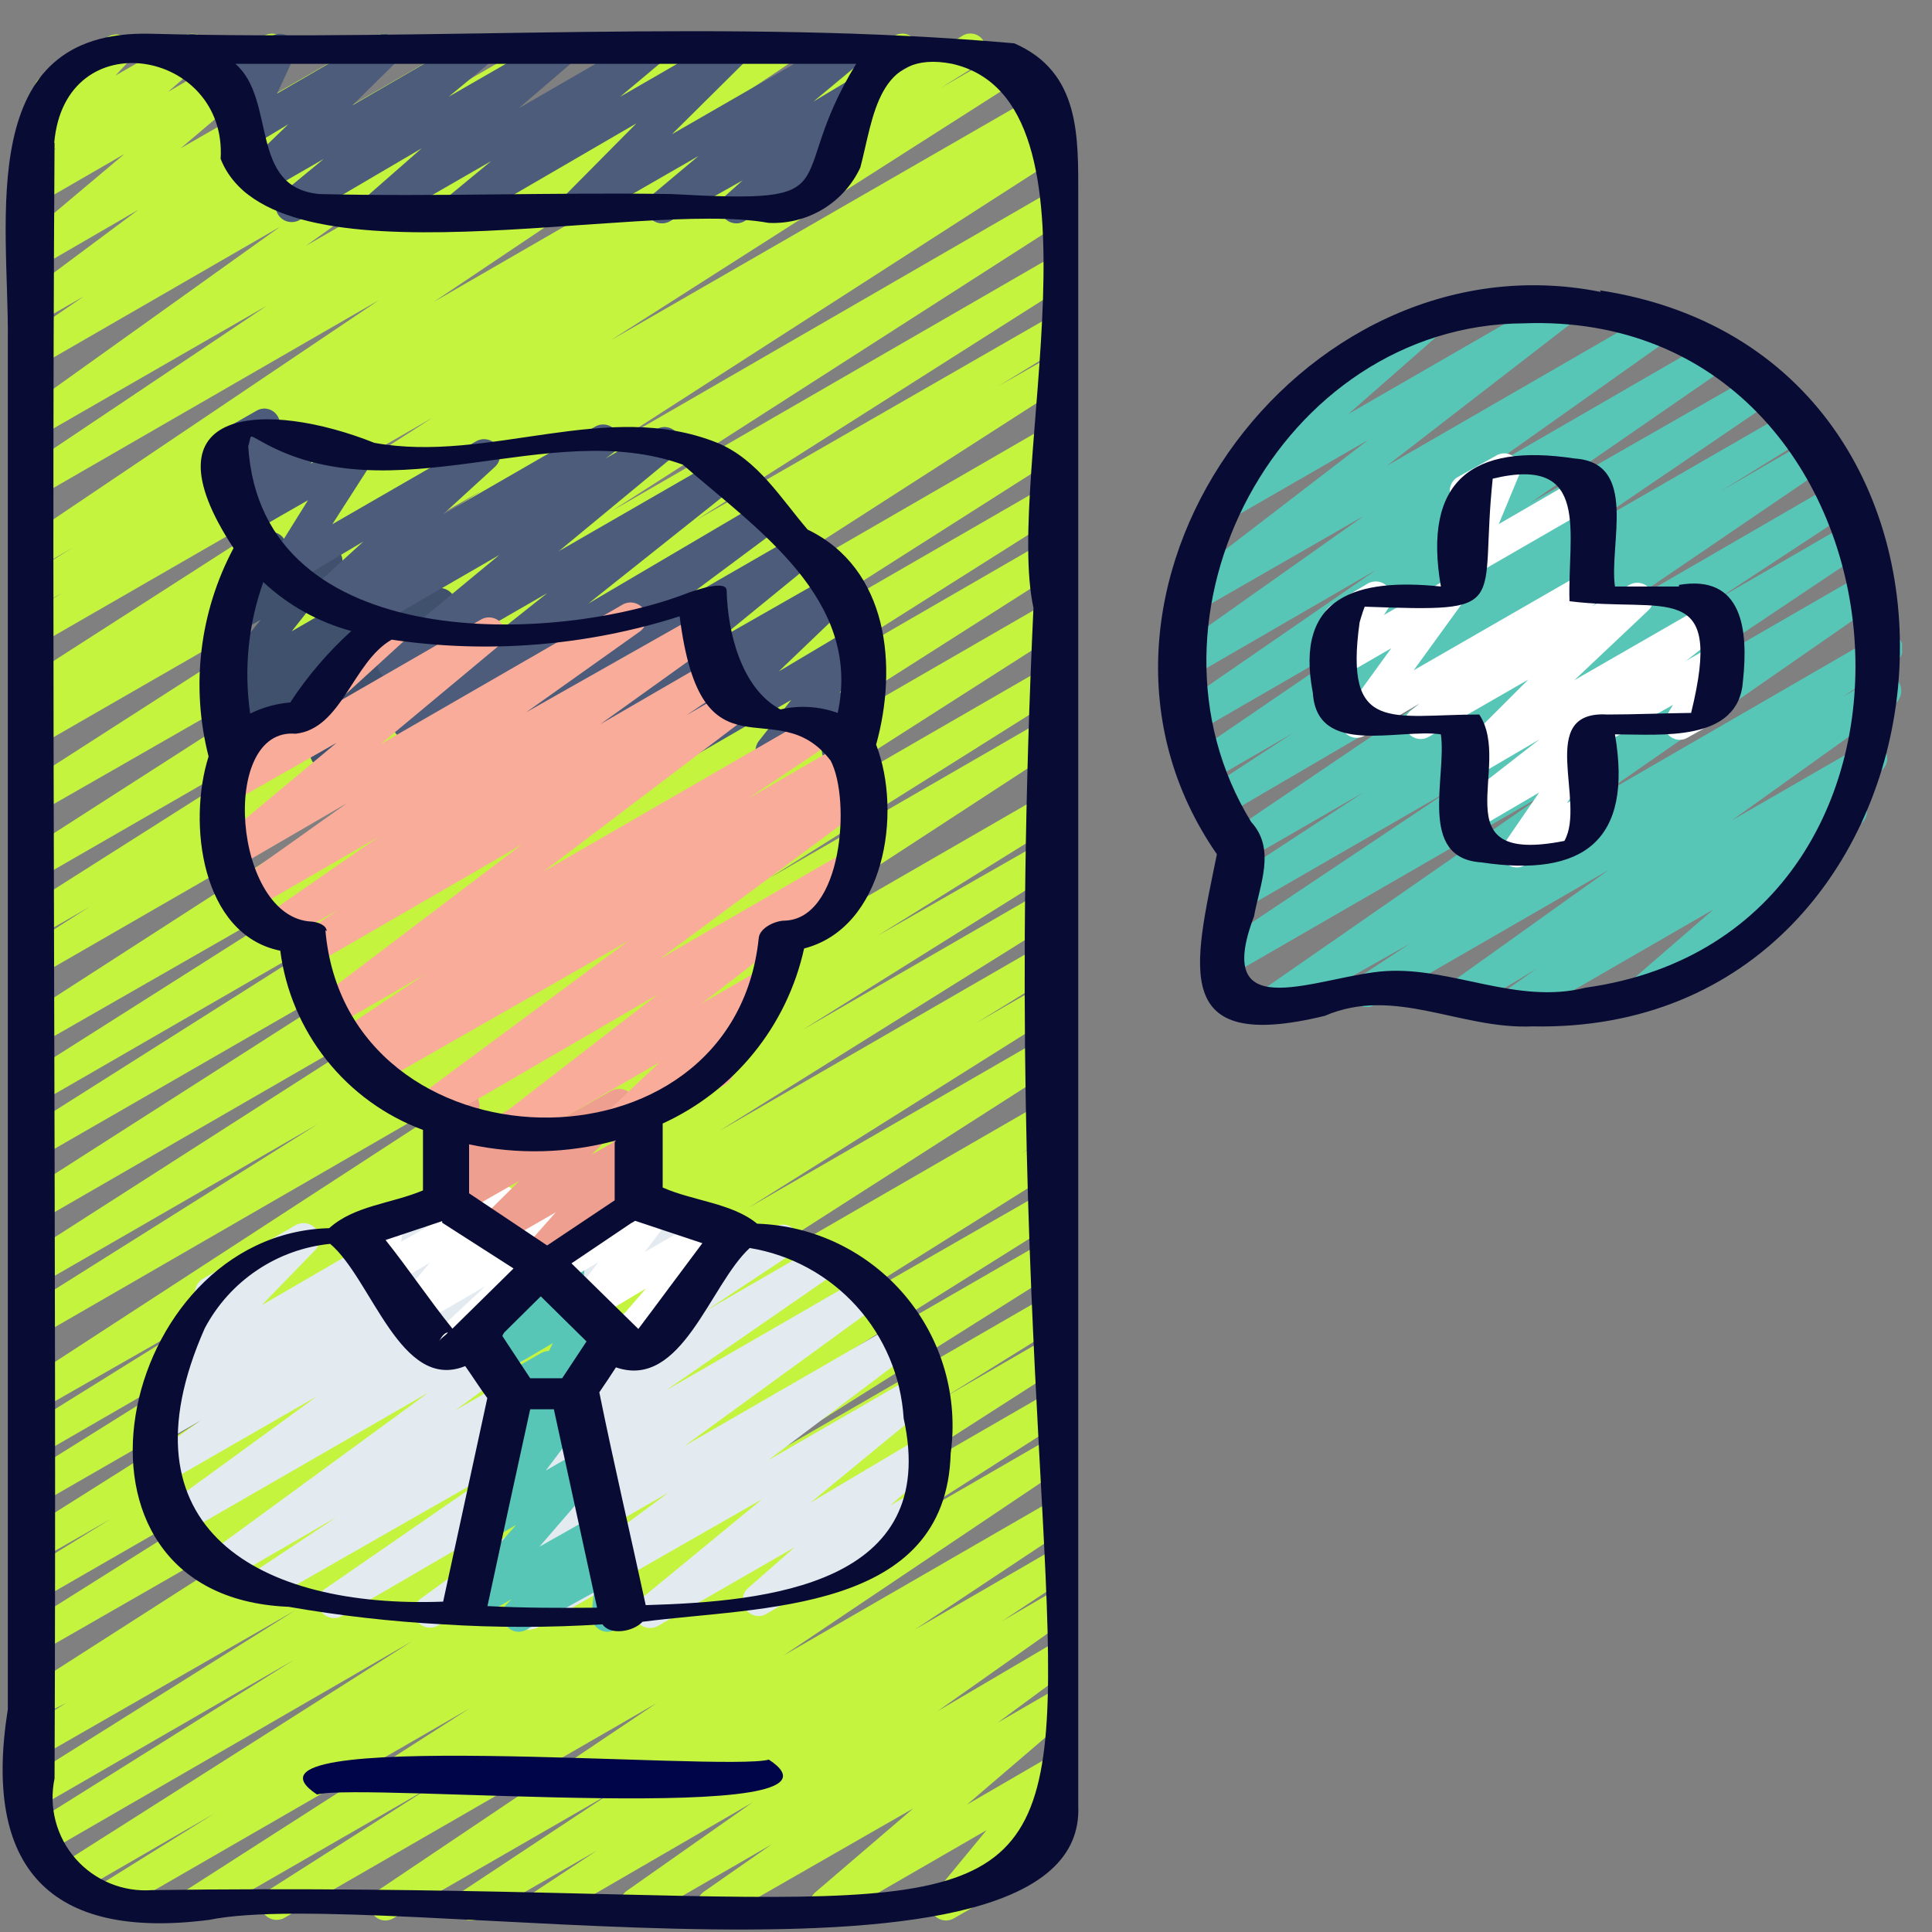 <svg width="59" height="59" viewBox="0 0 59 59" fill="none" xmlns="http://www.w3.org/2000/svg">
<rect x="0" y="0" width="59" height="59" fill="#808080" stroke="none"/>
<g id="patients.svg" clip-path="url(#clip0_6135_6951)">
<path id="Vector" d="M5.94 58.627C5.835 58.627 5.732 58.593 5.648 58.529C5.564 58.466 5.502 58.377 5.473 58.276C5.443 58.175 5.447 58.067 5.483 57.968C5.52 57.87 5.588 57.785 5.676 57.728L14.345 52.168L3.419 58.471C3.31 58.518 3.188 58.524 3.075 58.488C2.963 58.451 2.867 58.375 2.806 58.274C2.745 58.172 2.723 58.052 2.744 57.935C2.765 57.819 2.828 57.714 2.92 57.64L6.526 55.393L2.246 57.865C2.136 57.93 2.004 57.949 1.88 57.918C1.756 57.887 1.648 57.808 1.582 57.699C1.513 57.59 1.489 57.46 1.515 57.334C1.54 57.209 1.613 57.098 1.718 57.025L12.595 50.115L1.386 56.595C1.277 56.65 1.151 56.661 1.033 56.628C0.915 56.594 0.814 56.517 0.75 56.413C0.686 56.308 0.664 56.184 0.688 56.063C0.711 55.943 0.779 55.836 0.878 55.764L8.989 50.682L1.22 55.168C1.108 55.229 0.976 55.245 0.853 55.213C0.729 55.18 0.622 55.101 0.555 54.992C0.504 54.883 0.494 54.759 0.529 54.644C0.563 54.528 0.639 54.429 0.741 54.367L9.018 49.177L1.2 53.663C1.143 53.693 1.081 53.712 1.017 53.718C0.952 53.724 0.887 53.717 0.826 53.698C0.764 53.679 0.707 53.648 0.657 53.606C0.607 53.565 0.566 53.515 0.536 53.458C0.506 53.401 0.487 53.338 0.481 53.274C0.475 53.209 0.482 53.145 0.501 53.083C0.52 53.021 0.551 52.964 0.592 52.914C0.633 52.864 0.684 52.823 0.741 52.793L2.031 52.002L1.22 52.412C1.11 52.477 0.978 52.496 0.854 52.465C0.729 52.434 0.622 52.355 0.555 52.246C0.504 52.137 0.494 52.013 0.529 51.898C0.563 51.782 0.639 51.683 0.741 51.62L14.032 43.108L1.22 50.457C1.117 50.485 1.007 50.478 0.908 50.438C0.809 50.398 0.726 50.326 0.672 50.234C0.618 50.142 0.595 50.035 0.607 49.928C0.62 49.822 0.667 49.723 0.741 49.646L10.318 43.617L1.22 48.855C1.165 48.888 1.104 48.91 1.041 48.919C0.977 48.928 0.912 48.924 0.85 48.907C0.789 48.891 0.73 48.862 0.68 48.823C0.629 48.784 0.587 48.735 0.555 48.679C0.492 48.566 0.476 48.433 0.511 48.308C0.546 48.184 0.629 48.078 0.741 48.014L3.389 46.382L1.22 47.623C1.108 47.688 0.976 47.705 0.852 47.672C0.727 47.639 0.621 47.558 0.555 47.447C0.492 47.335 0.476 47.201 0.511 47.077C0.546 46.952 0.629 46.847 0.741 46.783L11.256 40.147L1.22 45.923C1.108 45.987 0.976 46.005 0.852 45.972C0.727 45.939 0.621 45.858 0.555 45.747C0.492 45.634 0.476 45.501 0.511 45.376C0.546 45.252 0.629 45.146 0.741 45.083L8.696 40.108L1.249 44.408C1.138 44.472 1.005 44.49 0.881 44.457C0.756 44.424 0.65 44.343 0.585 44.232C0.531 44.128 0.517 44.008 0.546 43.895C0.575 43.781 0.644 43.682 0.741 43.617L6.38 40.108L1.24 43.04C1.129 43.103 0.998 43.12 0.874 43.089C0.751 43.058 0.644 42.981 0.575 42.874C0.541 42.819 0.519 42.758 0.509 42.694C0.499 42.63 0.502 42.565 0.517 42.502C0.533 42.439 0.561 42.38 0.599 42.328C0.637 42.277 0.686 42.233 0.741 42.2L16.201 32.144L1.22 40.792C1.166 40.826 1.107 40.848 1.044 40.857C0.982 40.867 0.918 40.864 0.857 40.849C0.796 40.833 0.739 40.805 0.689 40.767C0.638 40.729 0.596 40.681 0.565 40.626C0.532 40.571 0.51 40.51 0.501 40.447C0.492 40.383 0.496 40.319 0.513 40.257C0.529 40.195 0.558 40.137 0.597 40.086C0.636 40.035 0.685 39.993 0.741 39.962L9.712 34.323L1.24 39.209C1.131 39.274 1.001 39.292 0.878 39.261C0.755 39.23 0.65 39.152 0.585 39.043C0.521 38.933 0.502 38.803 0.531 38.68C0.56 38.556 0.635 38.449 0.741 38.379L13.768 30.033L1.22 37.274C1.113 37.311 0.996 37.309 0.89 37.269C0.784 37.229 0.696 37.154 0.639 37.056C0.583 36.958 0.562 36.843 0.58 36.731C0.599 36.62 0.656 36.518 0.741 36.444L13.729 28.137L1.22 35.339C1.113 35.376 0.996 35.374 0.89 35.334C0.784 35.294 0.696 35.219 0.639 35.121C0.583 35.023 0.562 34.908 0.58 34.797C0.599 34.685 0.656 34.583 0.741 34.509L10.905 28.078L1.22 33.668C1.119 33.693 1.012 33.684 0.916 33.644C0.819 33.604 0.739 33.534 0.685 33.444C0.632 33.355 0.608 33.25 0.618 33.146C0.628 33.042 0.671 32.944 0.741 32.867L12.175 25.616L1.22 31.89C1.108 31.951 0.976 31.967 0.853 31.935C0.729 31.902 0.622 31.823 0.555 31.714C0.492 31.601 0.476 31.468 0.511 31.343C0.546 31.218 0.629 31.113 0.741 31.049L15.292 21.668L1.22 29.779C1.115 29.811 1.002 29.806 0.9 29.766C0.798 29.725 0.712 29.652 0.657 29.557C0.602 29.462 0.58 29.352 0.595 29.243C0.61 29.134 0.662 29.034 0.741 28.958L2.744 27.687L1.22 28.567C1.113 28.604 0.996 28.602 0.89 28.562C0.784 28.522 0.696 28.447 0.639 28.349C0.583 28.25 0.562 28.136 0.58 28.024C0.599 27.913 0.656 27.811 0.741 27.736L11.94 20.632L1.22 26.808C1.111 26.872 0.981 26.891 0.858 26.86C0.736 26.829 0.63 26.75 0.565 26.642C0.518 26.535 0.509 26.415 0.541 26.302C0.573 26.189 0.644 26.092 0.741 26.026L14.53 17.172L1.22 24.795C1.109 24.856 0.979 24.872 0.857 24.839C0.735 24.806 0.63 24.727 0.565 24.619C0.504 24.507 0.488 24.375 0.52 24.251C0.553 24.128 0.632 24.021 0.741 23.954L14.677 15.003L1.22 22.752C1.108 22.816 0.976 22.834 0.852 22.801C0.727 22.768 0.621 22.687 0.555 22.576C0.492 22.464 0.476 22.33 0.511 22.206C0.546 22.081 0.629 21.976 0.741 21.912L1.533 21.433L1.24 21.599C1.185 21.631 1.125 21.651 1.062 21.659C1 21.668 0.936 21.663 0.876 21.647C0.815 21.631 0.758 21.602 0.708 21.564C0.658 21.526 0.616 21.478 0.585 21.423C0.521 21.313 0.502 21.183 0.531 21.06C0.56 20.936 0.635 20.829 0.741 20.759L13.211 12.755L1.22 19.664C1.109 19.725 0.979 19.741 0.857 19.708C0.735 19.675 0.63 19.597 0.565 19.488C0.532 19.433 0.51 19.372 0.501 19.309C0.492 19.245 0.496 19.181 0.513 19.119C0.529 19.057 0.558 18.999 0.597 18.948C0.636 18.897 0.685 18.855 0.741 18.824L1.924 18.091L1.24 18.482C1.185 18.515 1.125 18.536 1.062 18.545C1 18.554 0.936 18.55 0.875 18.534C0.813 18.517 0.756 18.488 0.706 18.449C0.657 18.41 0.615 18.361 0.585 18.306C0.551 18.252 0.528 18.192 0.518 18.129C0.507 18.067 0.509 18.003 0.524 17.941C0.538 17.879 0.565 17.821 0.602 17.769C0.64 17.718 0.687 17.674 0.741 17.641L2.227 16.723L1.249 17.29C1.14 17.344 1.014 17.356 0.896 17.322C0.778 17.289 0.677 17.212 0.614 17.108C0.55 17.003 0.527 16.878 0.551 16.758C0.575 16.638 0.642 16.531 0.741 16.459L11.569 9.168L1.22 15.139C1.111 15.204 0.981 15.223 0.858 15.192C0.736 15.16 0.63 15.082 0.565 14.973C0.532 14.918 0.51 14.856 0.501 14.792C0.492 14.727 0.495 14.662 0.512 14.599C0.528 14.537 0.557 14.478 0.596 14.426C0.636 14.375 0.685 14.331 0.741 14.299L8.149 9.335L1.22 13.322C1.111 13.382 0.983 13.4 0.862 13.371C0.741 13.342 0.635 13.269 0.565 13.165C0.507 13.054 0.492 12.925 0.525 12.803C0.557 12.682 0.635 12.578 0.741 12.511L8.559 6.921L1.279 11.123C1.168 11.194 1.034 11.219 0.906 11.191C0.778 11.164 0.666 11.087 0.595 10.976C0.523 10.866 0.499 10.732 0.526 10.604C0.554 10.476 0.631 10.364 0.741 10.292L2.559 9.051L1.23 9.813C1.126 9.845 1.014 9.841 0.913 9.801C0.812 9.762 0.726 9.691 0.67 9.598C0.614 9.505 0.591 9.396 0.604 9.288C0.616 9.18 0.665 9.08 0.741 9.002L4.23 6.403L1.23 8.142C1.123 8.218 0.992 8.247 0.863 8.225C0.735 8.203 0.621 8.131 0.546 8.025C0.471 7.919 0.441 7.787 0.463 7.659C0.485 7.53 0.557 7.416 0.663 7.341L3.8 4.702L1.23 6.188C1.125 6.25 1 6.271 0.88 6.246C0.761 6.22 0.655 6.151 0.583 6.052C0.512 5.952 0.481 5.83 0.496 5.709C0.51 5.587 0.57 5.476 0.663 5.396L1.718 4.527L1.23 4.8C1.129 4.861 1.01 4.882 0.895 4.86C0.779 4.839 0.676 4.776 0.604 4.683C0.53 4.594 0.49 4.481 0.49 4.365C0.49 4.249 0.53 4.137 0.604 4.048L1.376 3.207C1.32 3.191 1.268 3.163 1.223 3.126C1.177 3.089 1.14 3.044 1.112 2.992C1.079 2.937 1.058 2.876 1.049 2.813C1.04 2.749 1.043 2.685 1.06 2.623C1.076 2.561 1.105 2.503 1.144 2.452C1.183 2.401 1.232 2.359 1.288 2.328L3.311 1.116C3.413 1.059 3.531 1.04 3.645 1.062C3.759 1.083 3.862 1.144 3.937 1.233C4.011 1.323 4.051 1.435 4.051 1.551C4.051 1.667 4.011 1.779 3.937 1.868L3.526 2.308L5.627 1.096C5.733 1.035 5.857 1.014 5.976 1.04C6.096 1.065 6.201 1.134 6.272 1.233C6.341 1.333 6.371 1.455 6.357 1.575C6.343 1.696 6.285 1.807 6.194 1.888L5.129 2.807L8.061 1.096C8.166 1.033 8.292 1.013 8.413 1.04C8.533 1.068 8.638 1.14 8.706 1.243C8.776 1.343 8.805 1.466 8.789 1.587C8.773 1.709 8.712 1.819 8.618 1.898L5.52 4.527L11.491 1.096C11.6 1.036 11.727 1.018 11.849 1.047C11.97 1.076 12.076 1.15 12.146 1.253C12.212 1.359 12.236 1.487 12.212 1.61C12.189 1.733 12.12 1.843 12.019 1.917L8.461 4.527L14.423 1.096C14.533 1.031 14.665 1.012 14.789 1.043C14.913 1.075 15.02 1.153 15.087 1.262C15.152 1.371 15.172 1.5 15.145 1.624C15.118 1.747 15.045 1.855 14.941 1.927L13.055 3.168L16.631 1.096C16.74 1.036 16.868 1.018 16.989 1.047C17.11 1.076 17.216 1.15 17.286 1.253C17.357 1.358 17.384 1.487 17.36 1.611C17.336 1.736 17.264 1.846 17.159 1.917L9.341 7.507L20.462 1.096C20.573 1.031 20.704 1.012 20.828 1.043C20.953 1.075 21.06 1.153 21.127 1.262C21.191 1.371 21.212 1.5 21.184 1.624C21.157 1.747 21.084 1.855 20.98 1.927L13.543 6.901L23.599 1.096C23.708 1.032 23.838 1.013 23.961 1.044C24.083 1.075 24.189 1.154 24.254 1.262C24.322 1.369 24.345 1.498 24.32 1.622C24.294 1.746 24.221 1.856 24.117 1.927L13.25 9.217L27.313 1.096C27.368 1.063 27.429 1.042 27.492 1.033C27.555 1.024 27.62 1.027 27.682 1.044C27.744 1.06 27.802 1.089 27.853 1.128C27.904 1.167 27.946 1.216 27.977 1.272C28.043 1.382 28.064 1.512 28.034 1.636C28.005 1.761 27.928 1.868 27.821 1.937L26.335 2.855L29.355 1.116C29.411 1.075 29.475 1.046 29.543 1.032C29.611 1.019 29.681 1.021 29.748 1.037C29.816 1.054 29.878 1.086 29.932 1.13C29.986 1.174 30.029 1.229 30.059 1.292C30.093 1.346 30.116 1.406 30.126 1.468C30.136 1.531 30.134 1.595 30.12 1.657C30.105 1.719 30.078 1.777 30.041 1.828C30.004 1.88 29.957 1.923 29.902 1.956L28.72 2.689L30.674 1.565C30.785 1.5 30.916 1.482 31.041 1.513C31.165 1.544 31.272 1.622 31.339 1.732C31.405 1.841 31.425 1.972 31.396 2.096C31.367 2.22 31.29 2.328 31.183 2.396L18.654 10.39L31.72 2.865C31.832 2.801 31.964 2.784 32.089 2.817C32.213 2.849 32.319 2.93 32.385 3.041C32.45 3.152 32.468 3.283 32.438 3.407C32.406 3.532 32.328 3.639 32.218 3.706L31.437 4.184L31.945 3.891C32.054 3.836 32.18 3.825 32.298 3.858C32.416 3.892 32.517 3.969 32.581 4.073C32.645 4.178 32.667 4.302 32.643 4.422C32.62 4.543 32.552 4.649 32.453 4.722L18.517 13.683L31.945 5.924C32.055 5.859 32.187 5.84 32.311 5.871C32.435 5.902 32.542 5.981 32.609 6.09C32.674 6.2 32.695 6.331 32.668 6.456C32.641 6.581 32.568 6.691 32.463 6.764L18.674 15.609L31.945 7.947C32.054 7.892 32.18 7.88 32.298 7.914C32.416 7.948 32.517 8.024 32.581 8.129C32.645 8.233 32.667 8.358 32.643 8.478C32.62 8.598 32.552 8.705 32.453 8.778L21.263 15.882L32.013 9.706C32.068 9.673 32.129 9.651 32.193 9.642C32.256 9.633 32.321 9.637 32.383 9.653C32.445 9.67 32.503 9.698 32.553 9.738C32.604 9.777 32.646 9.826 32.678 9.882C32.744 9.991 32.764 10.122 32.735 10.246C32.706 10.37 32.629 10.478 32.521 10.546L30.498 11.787L32.023 10.918C32.077 10.884 32.136 10.862 32.199 10.853C32.261 10.843 32.325 10.846 32.386 10.862C32.447 10.877 32.504 10.905 32.554 10.943C32.605 10.981 32.647 11.029 32.678 11.084C32.742 11.193 32.763 11.322 32.736 11.445C32.708 11.568 32.635 11.677 32.531 11.748L17.912 21.14L31.955 13.029C32.063 12.964 32.194 12.945 32.316 12.977C32.439 13.008 32.544 13.086 32.609 13.195C32.675 13.304 32.696 13.435 32.666 13.559C32.637 13.683 32.561 13.791 32.453 13.859L21.009 21.14L31.955 14.827C32.063 14.762 32.194 14.744 32.316 14.775C32.439 14.806 32.544 14.884 32.609 14.993C32.676 15.104 32.697 15.236 32.667 15.362C32.638 15.487 32.561 15.597 32.453 15.667L22.241 22.117L31.935 16.517C31.99 16.486 32.05 16.465 32.112 16.457C32.175 16.449 32.238 16.453 32.299 16.47C32.36 16.486 32.417 16.514 32.467 16.552C32.517 16.591 32.558 16.639 32.59 16.693C32.654 16.802 32.675 16.931 32.648 17.055C32.62 17.178 32.547 17.286 32.443 17.358L19.475 25.616L31.955 18.413C32.063 18.349 32.194 18.33 32.316 18.361C32.439 18.392 32.544 18.471 32.609 18.579C32.677 18.689 32.699 18.82 32.672 18.946C32.644 19.072 32.569 19.182 32.463 19.254L19.407 27.599L31.955 20.358C32.063 20.311 32.185 20.305 32.298 20.341C32.411 20.378 32.507 20.454 32.568 20.555C32.629 20.657 32.65 20.777 32.629 20.893C32.608 21.01 32.546 21.115 32.453 21.189L23.492 26.818L31.955 21.931C32.008 21.898 32.068 21.876 32.13 21.866C32.193 21.857 32.256 21.86 32.317 21.875C32.378 21.891 32.436 21.919 32.486 21.957C32.536 21.995 32.578 22.043 32.609 22.098C32.644 22.151 32.667 22.21 32.678 22.272C32.69 22.335 32.688 22.399 32.675 22.46C32.661 22.522 32.635 22.581 32.599 22.632C32.562 22.684 32.516 22.728 32.463 22.762L16.963 32.867L31.955 24.218C32.065 24.153 32.197 24.134 32.321 24.165C32.445 24.196 32.552 24.275 32.619 24.384C32.685 24.496 32.704 24.629 32.673 24.755C32.642 24.881 32.563 24.99 32.453 25.059L26.814 28.567L31.955 25.635C32.065 25.57 32.197 25.551 32.321 25.582C32.445 25.613 32.552 25.692 32.619 25.801C32.685 25.912 32.706 26.044 32.677 26.17C32.648 26.296 32.571 26.405 32.463 26.476L24.508 31.45L31.955 27.15C32.064 27.095 32.19 27.083 32.308 27.117C32.426 27.151 32.526 27.227 32.59 27.332C32.654 27.436 32.677 27.561 32.653 27.681C32.629 27.801 32.562 27.908 32.463 27.981L21.948 34.548L31.955 28.772C32.01 28.739 32.071 28.717 32.134 28.708C32.197 28.699 32.262 28.703 32.324 28.72C32.386 28.736 32.444 28.765 32.495 28.804C32.545 28.843 32.588 28.892 32.619 28.948C32.684 29.058 32.703 29.19 32.672 29.314C32.641 29.439 32.562 29.546 32.453 29.613L29.805 31.245L31.955 30.003C32.066 29.936 32.2 29.916 32.326 29.947C32.453 29.978 32.562 30.058 32.629 30.17C32.696 30.281 32.717 30.415 32.685 30.541C32.654 30.668 32.574 30.777 32.463 30.844L22.856 36.883L31.955 31.636C32.064 31.581 32.19 31.569 32.308 31.603C32.426 31.636 32.526 31.713 32.59 31.817C32.654 31.922 32.677 32.047 32.653 32.167C32.629 32.287 32.562 32.394 32.463 32.466L19.172 40.978L31.955 33.6C32.066 33.536 32.198 33.519 32.322 33.552C32.445 33.585 32.551 33.665 32.617 33.775C32.682 33.885 32.702 34.017 32.671 34.141C32.64 34.266 32.562 34.373 32.453 34.44L31.173 35.232L31.955 34.782C32.064 34.727 32.19 34.716 32.308 34.749C32.426 34.783 32.526 34.86 32.59 34.964C32.654 35.069 32.677 35.193 32.653 35.313C32.629 35.434 32.562 35.541 32.463 35.613L24.195 40.802L32.013 36.317C32.123 36.262 32.249 36.25 32.367 36.284C32.484 36.317 32.585 36.394 32.649 36.498C32.713 36.603 32.735 36.727 32.712 36.848C32.688 36.968 32.62 37.075 32.521 37.147L24.41 42.229L32.013 37.841C32.124 37.776 32.255 37.757 32.38 37.788C32.504 37.819 32.611 37.898 32.678 38.007C32.744 38.118 32.765 38.25 32.736 38.376C32.707 38.502 32.63 38.611 32.521 38.681L21.586 45.571L31.955 39.581C32.01 39.547 32.071 39.525 32.135 39.515C32.199 39.506 32.264 39.509 32.326 39.524C32.389 39.539 32.448 39.567 32.5 39.605C32.552 39.644 32.596 39.692 32.629 39.747C32.662 39.802 32.684 39.863 32.694 39.927C32.704 39.991 32.701 40.056 32.685 40.118C32.67 40.181 32.642 40.24 32.604 40.292C32.566 40.344 32.518 40.388 32.463 40.421L28.847 42.669L31.955 40.871C32.066 40.803 32.2 40.783 32.326 40.814C32.453 40.845 32.562 40.925 32.629 41.037C32.696 41.148 32.717 41.282 32.685 41.408C32.654 41.535 32.574 41.644 32.463 41.711L23.794 47.272L31.955 42.561C32.064 42.506 32.19 42.495 32.308 42.528C32.426 42.562 32.526 42.639 32.59 42.743C32.654 42.847 32.677 42.972 32.653 43.092C32.629 43.212 32.562 43.319 32.463 43.392L27.469 46.578L31.955 43.988C32.065 43.919 32.198 43.897 32.324 43.927C32.451 43.956 32.56 44.034 32.629 44.144C32.698 44.255 32.72 44.388 32.69 44.514C32.661 44.64 32.583 44.75 32.472 44.819L23.931 50.555L31.955 45.923C32.065 45.854 32.198 45.832 32.324 45.861C32.451 45.891 32.56 45.969 32.629 46.079C32.698 46.19 32.72 46.322 32.69 46.449C32.661 46.575 32.583 46.685 32.472 46.754L27.938 49.764L31.955 47.438C32.065 47.373 32.197 47.354 32.321 47.385C32.445 47.416 32.552 47.495 32.619 47.604C32.684 47.713 32.704 47.842 32.677 47.965C32.65 48.088 32.577 48.197 32.472 48.268L30.596 49.51L31.955 48.718C32.066 48.656 32.196 48.638 32.32 48.669C32.444 48.7 32.551 48.777 32.619 48.884C32.686 48.989 32.71 49.117 32.684 49.239C32.658 49.362 32.586 49.469 32.482 49.539L28.632 52.256L31.955 50.301C32.065 50.24 32.194 50.222 32.317 50.251C32.44 50.28 32.547 50.353 32.619 50.457C32.687 50.564 32.71 50.693 32.685 50.817C32.659 50.941 32.587 51.05 32.482 51.122L30.469 52.607L31.955 51.747C32.061 51.672 32.193 51.642 32.321 51.664C32.449 51.686 32.563 51.758 32.639 51.865C32.714 51.971 32.744 52.103 32.722 52.231C32.7 52.359 32.628 52.474 32.521 52.549L29.531 55.109L31.955 53.702C32.054 53.643 32.171 53.62 32.285 53.639C32.398 53.658 32.502 53.716 32.577 53.804C32.652 53.892 32.693 54.004 32.694 54.119C32.694 54.234 32.654 54.346 32.58 54.435L30.977 56.389L31.73 55.95C31.843 55.885 31.977 55.867 32.103 55.9C32.229 55.933 32.337 56.014 32.404 56.126C32.465 56.24 32.48 56.374 32.446 56.5C32.411 56.625 32.33 56.733 32.218 56.8L29.14 58.578C29.041 58.638 28.924 58.66 28.81 58.641C28.696 58.622 28.593 58.564 28.518 58.476C28.443 58.388 28.401 58.277 28.401 58.161C28.4 58.046 28.441 57.934 28.515 57.846L30.127 55.891L25.456 58.588C25.351 58.648 25.227 58.667 25.11 58.64C24.992 58.612 24.889 58.542 24.821 58.442C24.75 58.342 24.718 58.22 24.733 58.099C24.747 57.978 24.806 57.867 24.899 57.787L27.889 55.226L22.026 58.588C21.916 58.65 21.787 58.667 21.665 58.636C21.543 58.605 21.438 58.529 21.371 58.422C21.303 58.318 21.278 58.191 21.302 58.069C21.325 57.947 21.396 57.839 21.498 57.767L23.57 56.321L19.661 58.578C19.551 58.64 19.422 58.658 19.3 58.627C19.178 58.596 19.073 58.519 19.006 58.412C18.942 58.305 18.919 58.178 18.943 58.056C18.966 57.933 19.034 57.824 19.133 57.748L22.983 55.041L16.866 58.588C16.756 58.657 16.623 58.679 16.496 58.65C16.37 58.62 16.26 58.542 16.192 58.432C16.123 58.322 16.101 58.189 16.13 58.062C16.159 57.936 16.238 57.826 16.348 57.758L18.224 56.516L14.638 58.578C14.584 58.612 14.524 58.634 14.462 58.643C14.4 58.653 14.336 58.65 14.275 58.635C14.214 58.619 14.156 58.591 14.106 58.553C14.056 58.515 14.014 58.467 13.983 58.412C13.916 58.304 13.894 58.174 13.921 58.05C13.949 57.926 14.024 57.818 14.13 57.748L18.664 54.748L12.019 58.578C11.911 58.644 11.782 58.664 11.659 58.635C11.537 58.605 11.431 58.529 11.364 58.422C11.296 58.315 11.273 58.186 11.298 58.062C11.324 57.938 11.396 57.829 11.501 57.758L20.052 52.011L8.667 58.578C8.557 58.633 8.431 58.645 8.313 58.611C8.196 58.578 8.095 58.501 8.031 58.397C7.967 58.292 7.945 58.167 7.968 58.047C7.992 57.927 8.06 57.82 8.158 57.748L13.162 54.562L6.194 58.578C6.121 58.624 6.036 58.647 5.95 58.647L5.94 58.627Z" fill="#C4F43E"/>
<path id="Vector_2" d="M16.229 49.779C16.147 49.779 16.067 49.759 15.995 49.72C15.923 49.68 15.862 49.623 15.819 49.554C15.749 49.449 15.723 49.322 15.744 49.198C15.766 49.074 15.835 48.964 15.936 48.889L20.422 45.576L13.376 49.642C13.267 49.704 13.139 49.722 13.017 49.692C12.896 49.662 12.79 49.587 12.723 49.481C12.655 49.376 12.63 49.249 12.654 49.126C12.677 49.003 12.746 48.894 12.848 48.821L18.839 44.462L10.444 49.349C10.335 49.41 10.207 49.428 10.085 49.399C9.964 49.369 9.859 49.294 9.791 49.188C9.723 49.083 9.698 48.956 9.722 48.833C9.745 48.71 9.815 48.601 9.916 48.528L15.184 44.892L8.187 48.889C8.132 48.923 8.071 48.946 8.008 48.957C7.944 48.967 7.88 48.965 7.817 48.951C7.754 48.936 7.695 48.909 7.643 48.872C7.591 48.835 7.546 48.787 7.512 48.733C7.478 48.678 7.455 48.618 7.445 48.554C7.434 48.491 7.436 48.426 7.451 48.363C7.465 48.301 7.492 48.242 7.529 48.189C7.567 48.137 7.614 48.093 7.669 48.059L10.297 46.319L6.779 48.352C6.67 48.412 6.543 48.43 6.422 48.401C6.3 48.372 6.194 48.298 6.125 48.195C6.057 48.09 6.032 47.963 6.054 47.84C6.075 47.717 6.142 47.607 6.242 47.531L13.083 42.527L5.499 46.896C5.445 46.931 5.385 46.955 5.322 46.967C5.258 46.979 5.193 46.978 5.13 46.965C5.067 46.952 5.007 46.927 4.954 46.891C4.901 46.854 4.855 46.808 4.82 46.754C4.785 46.7 4.76 46.64 4.748 46.576C4.736 46.513 4.737 46.448 4.75 46.385C4.763 46.322 4.789 46.262 4.825 46.209C4.861 46.156 4.908 46.11 4.962 46.075L9.672 42.645L5.137 45.254C5.026 45.316 4.896 45.334 4.772 45.303C4.649 45.272 4.542 45.195 4.473 45.088C4.441 45.033 4.421 44.973 4.413 44.91C4.405 44.848 4.409 44.785 4.425 44.724C4.441 44.663 4.47 44.606 4.508 44.556C4.546 44.506 4.594 44.464 4.649 44.433L6.134 43.377L5.157 43.934C5.048 43.995 4.92 44.013 4.799 43.984C4.678 43.955 4.572 43.881 4.502 43.778C4.468 43.725 4.445 43.666 4.433 43.603C4.422 43.541 4.423 43.477 4.437 43.415C4.451 43.353 4.476 43.295 4.513 43.243C4.549 43.191 4.595 43.147 4.649 43.114L5.626 42.351L5.274 42.547C5.173 42.606 5.053 42.626 4.937 42.603C4.822 42.579 4.719 42.514 4.649 42.42C4.571 42.331 4.527 42.216 4.527 42.097C4.527 41.979 4.571 41.864 4.649 41.775L6.418 39.996C6.333 39.989 6.252 39.959 6.183 39.909C6.114 39.859 6.06 39.791 6.027 39.713C5.994 39.658 5.972 39.597 5.963 39.533C5.954 39.47 5.958 39.405 5.974 39.343C5.991 39.281 6.019 39.223 6.059 39.173C6.098 39.122 6.147 39.08 6.203 39.048L9.027 37.416C9.131 37.358 9.252 37.339 9.368 37.362C9.484 37.386 9.589 37.45 9.662 37.543C9.734 37.638 9.769 37.756 9.76 37.875C9.751 37.994 9.699 38.105 9.613 38.188L7.991 39.859L12.467 37.26C12.574 37.2 12.7 37.183 12.82 37.212C12.94 37.241 13.044 37.314 13.112 37.416C13.147 37.467 13.172 37.524 13.186 37.584C13.199 37.645 13.2 37.707 13.189 37.768C13.178 37.829 13.156 37.887 13.122 37.939C13.089 37.991 13.045 38.036 12.995 38.071L11.969 38.833L14.705 37.26C14.813 37.198 14.942 37.18 15.063 37.21C15.185 37.239 15.29 37.315 15.358 37.42C15.426 37.525 15.45 37.653 15.427 37.775C15.404 37.898 15.334 38.008 15.232 38.081L13.747 39.136L16.992 37.26C17.101 37.199 17.228 37.182 17.349 37.211C17.471 37.24 17.576 37.313 17.646 37.416C17.714 37.522 17.739 37.648 17.717 37.771C17.696 37.894 17.628 38.005 17.529 38.081L12.809 41.521L20.197 37.26C20.306 37.189 20.439 37.163 20.566 37.19C20.693 37.217 20.805 37.293 20.876 37.401C20.947 37.51 20.973 37.643 20.946 37.77C20.919 37.898 20.843 38.01 20.735 38.081L13.894 43.075L23.666 37.465C23.775 37.401 23.905 37.382 24.028 37.413C24.151 37.444 24.256 37.523 24.321 37.631C24.388 37.739 24.41 37.869 24.382 37.993C24.355 38.117 24.28 38.226 24.174 38.296L21.546 40.035L25.064 38.003C25.174 37.934 25.307 37.912 25.433 37.941C25.56 37.97 25.669 38.049 25.738 38.159C25.807 38.269 25.829 38.402 25.799 38.529C25.77 38.655 25.692 38.764 25.582 38.833L20.324 42.469L26.354 38.99C26.461 38.932 26.586 38.917 26.704 38.946C26.822 38.976 26.925 39.049 26.992 39.15C27.059 39.252 27.086 39.375 27.067 39.495C27.049 39.615 26.986 39.724 26.891 39.801L20.901 44.159L27.39 40.416C27.497 40.353 27.624 40.332 27.746 40.359C27.868 40.387 27.974 40.46 28.044 40.563C28.114 40.668 28.141 40.795 28.119 40.919C28.097 41.042 28.028 41.153 27.927 41.227L23.451 44.599L27.937 42.009C28.043 41.948 28.168 41.93 28.288 41.957C28.407 41.984 28.512 42.055 28.582 42.156C28.652 42.256 28.681 42.379 28.665 42.5C28.649 42.622 28.588 42.732 28.494 42.811L24.751 45.889L28.044 43.934C28.149 43.876 28.271 43.857 28.388 43.882C28.505 43.907 28.609 43.975 28.68 44.071C28.75 44.17 28.781 44.291 28.769 44.412C28.756 44.532 28.7 44.644 28.611 44.726L27.184 45.977L27.859 45.586C27.915 45.554 27.976 45.533 28.04 45.525C28.104 45.517 28.169 45.521 28.231 45.538C28.293 45.555 28.351 45.584 28.402 45.623C28.453 45.662 28.496 45.711 28.528 45.767C28.56 45.823 28.581 45.884 28.589 45.948C28.598 46.012 28.593 46.077 28.576 46.139C28.559 46.201 28.531 46.259 28.491 46.31C28.452 46.361 28.403 46.404 28.347 46.436L23.412 49.28C23.309 49.344 23.185 49.365 23.067 49.34C22.949 49.314 22.845 49.244 22.777 49.143C22.705 49.047 22.673 48.927 22.685 48.807C22.698 48.688 22.755 48.578 22.845 48.498L24.272 47.247L20.08 49.661C19.974 49.717 19.851 49.731 19.735 49.702C19.619 49.673 19.518 49.602 19.45 49.504C19.383 49.405 19.354 49.285 19.369 49.166C19.384 49.047 19.442 48.938 19.532 48.86L23.275 45.782L16.434 49.691C16.361 49.736 16.276 49.76 16.19 49.759L16.229 49.779Z" fill="#E3EBF0"/>
<path id="Vector_3" d="M14.031 6.836C13.953 6.838 13.875 6.82 13.805 6.784C13.735 6.748 13.675 6.695 13.631 6.63C13.561 6.53 13.531 6.407 13.547 6.286C13.563 6.165 13.625 6.054 13.719 5.976L14.999 4.92L11.793 6.767C11.689 6.831 11.564 6.853 11.444 6.827C11.324 6.802 11.218 6.731 11.149 6.63C11.079 6.53 11.049 6.409 11.064 6.288C11.078 6.168 11.136 6.056 11.227 5.976L12.878 4.529L9.165 6.709C9.058 6.775 8.931 6.797 8.808 6.772C8.685 6.747 8.577 6.675 8.506 6.572C8.434 6.469 8.405 6.343 8.424 6.219C8.443 6.096 8.509 5.984 8.608 5.907L9.888 4.852L8.041 5.917C7.937 5.975 7.816 5.994 7.7 5.971C7.583 5.947 7.479 5.883 7.406 5.79C7.327 5.701 7.284 5.586 7.284 5.467C7.284 5.349 7.327 5.234 7.406 5.145L8.803 3.796L7.582 4.529C7.493 4.587 7.387 4.614 7.281 4.605C7.176 4.596 7.076 4.553 6.998 4.481C6.919 4.41 6.867 4.314 6.849 4.21C6.831 4.105 6.848 3.998 6.897 3.904L7.425 2.77L7.064 2.975C6.973 3.033 6.865 3.057 6.758 3.045C6.652 3.033 6.552 2.984 6.477 2.907L5.715 2.155C5.621 2.164 5.527 2.146 5.444 2.103C5.36 2.06 5.291 1.993 5.246 1.91C5.207 1.851 5.18 1.784 5.169 1.714C5.158 1.644 5.161 1.573 5.18 1.504C5.198 1.436 5.231 1.372 5.276 1.318C5.321 1.263 5.378 1.218 5.441 1.187L5.627 1.099C5.72 1.046 5.827 1.025 5.933 1.039C6.039 1.054 6.138 1.102 6.213 1.177L6.937 1.9L8.305 1.099C8.395 1.048 8.499 1.026 8.602 1.036C8.706 1.047 8.803 1.089 8.881 1.158C8.958 1.228 9.011 1.321 9.03 1.423C9.049 1.525 9.035 1.631 8.989 1.725L8.461 2.858L11.491 1.099C11.594 1.039 11.715 1.019 11.832 1.042C11.949 1.066 12.054 1.131 12.126 1.226C12.204 1.315 12.247 1.43 12.247 1.549C12.247 1.667 12.204 1.782 12.126 1.871L10.758 3.22L14.422 1.099C14.528 1.036 14.654 1.016 14.774 1.043C14.894 1.07 14.999 1.143 15.067 1.246C15.137 1.346 15.167 1.469 15.151 1.59C15.134 1.711 15.073 1.822 14.979 1.9L13.699 2.956L16.924 1.099C17.029 1.037 17.154 1.017 17.273 1.042C17.392 1.068 17.498 1.137 17.569 1.236C17.638 1.336 17.668 1.458 17.654 1.578C17.639 1.699 17.581 1.81 17.491 1.891L15.839 3.308L19.66 1.099C19.764 1.042 19.886 1.025 20.001 1.052C20.117 1.079 20.218 1.148 20.286 1.246C20.356 1.346 20.386 1.469 20.369 1.59C20.353 1.711 20.292 1.822 20.198 1.9L18.937 2.956L22.152 1.099C22.254 1.04 22.374 1.02 22.489 1.043C22.605 1.067 22.707 1.132 22.778 1.226C22.855 1.314 22.898 1.427 22.898 1.544C22.898 1.661 22.855 1.774 22.778 1.861L20.52 4.099L25.729 1.099C25.835 1.036 25.961 1.016 26.081 1.043C26.201 1.07 26.306 1.143 26.374 1.246C26.44 1.347 26.467 1.469 26.451 1.589C26.435 1.709 26.376 1.82 26.286 1.9L24.84 3.102L25.817 2.516C25.921 2.457 26.044 2.438 26.161 2.464C26.278 2.489 26.382 2.556 26.452 2.653C26.525 2.748 26.559 2.867 26.549 2.987C26.538 3.106 26.482 3.217 26.394 3.298L25.68 3.972C25.771 3.965 25.861 3.984 25.941 4.028C26.021 4.071 26.087 4.137 26.13 4.217C26.162 4.272 26.184 4.334 26.192 4.397C26.2 4.461 26.196 4.526 26.178 4.588C26.161 4.65 26.131 4.708 26.091 4.759C26.051 4.809 26.001 4.851 25.944 4.881L22.709 6.767C22.607 6.82 22.489 6.835 22.376 6.808C22.264 6.782 22.164 6.717 22.095 6.625C22.026 6.532 21.992 6.418 21.999 6.303C22.006 6.188 22.053 6.079 22.133 5.995L22.68 5.507L20.442 6.767C20.337 6.821 20.216 6.835 20.102 6.807C19.987 6.779 19.887 6.71 19.819 6.614C19.751 6.517 19.721 6.4 19.733 6.282C19.745 6.165 19.799 6.056 19.885 5.976L21.331 4.764L17.852 6.767C17.75 6.828 17.63 6.85 17.513 6.828C17.396 6.807 17.291 6.743 17.217 6.65C17.141 6.56 17.099 6.446 17.099 6.327C17.099 6.209 17.141 6.095 17.217 6.005L19.436 3.767L14.276 6.767C14.202 6.812 14.118 6.836 14.031 6.836Z" fill="#4D5C7A"/>
<path id="Vector_4" d="M38.627 31.259C38.524 31.258 38.423 31.224 38.341 31.162C38.258 31.1 38.197 31.013 38.166 30.915C38.136 30.816 38.138 30.71 38.171 30.612C38.205 30.514 38.269 30.429 38.354 30.37L47.149 24.262L37.582 29.784C37.473 29.848 37.343 29.867 37.22 29.836C37.097 29.805 36.992 29.726 36.927 29.618C36.859 29.511 36.836 29.382 36.861 29.258C36.887 29.134 36.959 29.025 37.064 28.953L44.286 24.125L37.914 27.8C37.804 27.855 37.678 27.867 37.561 27.833C37.443 27.799 37.342 27.723 37.278 27.618C37.214 27.514 37.192 27.389 37.215 27.269C37.239 27.149 37.307 27.042 37.406 26.969L41.647 24.194L38.07 26.256C38.016 26.29 37.955 26.313 37.892 26.323C37.828 26.334 37.763 26.332 37.701 26.317C37.638 26.303 37.579 26.276 37.527 26.239C37.474 26.201 37.43 26.154 37.396 26.099C37.362 26.045 37.339 25.984 37.328 25.921C37.318 25.858 37.32 25.793 37.334 25.73C37.349 25.667 37.376 25.608 37.413 25.556C37.45 25.504 37.498 25.459 37.552 25.425L44.012 21.047L37.328 24.956C37.211 25.013 37.076 25.021 36.954 24.979C36.831 24.937 36.73 24.848 36.673 24.731C36.616 24.615 36.607 24.48 36.65 24.357C36.692 24.235 36.781 24.134 36.898 24.077L39.487 22.386L36.986 23.832C36.877 23.897 36.747 23.916 36.624 23.884C36.501 23.853 36.396 23.775 36.331 23.666C36.263 23.559 36.239 23.43 36.265 23.306C36.291 23.182 36.363 23.073 36.468 23.002L42.194 19.093L36.614 22.318C36.504 22.381 36.374 22.4 36.251 22.371C36.127 22.342 36.02 22.267 35.95 22.161C35.882 22.054 35.858 21.925 35.884 21.801C35.909 21.677 35.982 21.568 36.087 21.497L42.028 17.402L36.409 20.656C36.3 20.718 36.172 20.736 36.05 20.706C35.929 20.677 35.824 20.601 35.756 20.496C35.688 20.391 35.663 20.264 35.687 20.141C35.71 20.018 35.78 19.909 35.881 19.835L41.657 15.75L36.556 18.682C36.447 18.743 36.319 18.76 36.198 18.731C36.077 18.702 35.971 18.629 35.901 18.526C35.831 18.424 35.803 18.299 35.823 18.177C35.843 18.055 35.909 17.945 36.008 17.871L41.784 13.434L37.425 15.946C37.32 16.008 37.196 16.028 37.076 16.003C36.957 15.977 36.851 15.908 36.78 15.809C36.708 15.712 36.675 15.591 36.69 15.471C36.704 15.351 36.765 15.241 36.858 15.164L39.79 12.604C39.694 12.619 39.594 12.604 39.507 12.56C39.419 12.516 39.347 12.446 39.302 12.359C39.237 12.248 39.22 12.115 39.253 11.991C39.286 11.867 39.367 11.76 39.477 11.695L43.386 9.428C43.49 9.374 43.61 9.36 43.723 9.387C43.836 9.415 43.936 9.481 44.005 9.576C44.073 9.67 44.106 9.786 44.096 9.902C44.087 10.018 44.036 10.127 43.953 10.209L41.178 12.643L47.569 8.958C47.675 8.895 47.801 8.875 47.921 8.903C48.041 8.93 48.146 9.002 48.214 9.105C48.284 9.208 48.312 9.333 48.294 9.456C48.276 9.579 48.213 9.691 48.117 9.77L42.351 14.226L50.374 9.594C50.482 9.542 50.605 9.532 50.72 9.565C50.835 9.598 50.934 9.672 50.998 9.774C51.062 9.875 51.087 9.996 51.067 10.114C51.047 10.232 50.985 10.339 50.892 10.415L45.126 14.499L52.143 10.444C52.252 10.379 52.382 10.361 52.504 10.392C52.627 10.423 52.733 10.501 52.797 10.61C52.832 10.662 52.856 10.72 52.868 10.781C52.88 10.842 52.879 10.905 52.866 10.966C52.854 11.027 52.829 11.085 52.794 11.136C52.758 11.187 52.713 11.231 52.661 11.265L46.729 15.36L53.569 11.45C53.68 11.382 53.813 11.36 53.939 11.389C54.066 11.418 54.175 11.497 54.244 11.607C54.312 11.717 54.335 11.85 54.305 11.976C54.276 12.103 54.198 12.213 54.087 12.281L48.341 16.19L54.664 12.545C54.774 12.483 54.903 12.466 55.025 12.497C55.147 12.528 55.252 12.604 55.319 12.711C55.353 12.764 55.377 12.824 55.388 12.886C55.399 12.948 55.398 13.012 55.384 13.074C55.37 13.136 55.345 13.194 55.308 13.246C55.272 13.298 55.226 13.342 55.172 13.376L52.534 15.008L55.319 13.395C55.429 13.326 55.562 13.304 55.688 13.334C55.815 13.363 55.924 13.441 55.993 13.552C56.062 13.662 56.084 13.795 56.055 13.921C56.025 14.048 55.947 14.157 55.837 14.226L49.406 18.604L56.159 14.695C56.269 14.64 56.395 14.628 56.513 14.662C56.63 14.696 56.731 14.772 56.795 14.877C56.859 14.981 56.881 15.106 56.858 15.226C56.834 15.346 56.766 15.453 56.667 15.526L52.426 18.311L56.667 15.858C56.722 15.824 56.783 15.801 56.846 15.79C56.91 15.78 56.974 15.782 57.037 15.796C57.1 15.811 57.159 15.838 57.211 15.875C57.263 15.912 57.308 15.96 57.342 16.014C57.376 16.069 57.399 16.13 57.409 16.193C57.42 16.256 57.418 16.321 57.403 16.384C57.389 16.446 57.362 16.506 57.325 16.558C57.287 16.61 57.24 16.655 57.185 16.689L49.954 21.526L57.117 17.392C57.225 17.329 57.354 17.311 57.476 17.34C57.597 17.369 57.703 17.444 57.772 17.549C57.839 17.655 57.863 17.785 57.837 17.908C57.812 18.032 57.739 18.142 57.635 18.213L48.84 24.321L57.371 19.386C57.482 19.323 57.613 19.306 57.736 19.337C57.86 19.367 57.967 19.445 58.036 19.552C58.102 19.66 58.124 19.79 58.097 19.914C58.07 20.038 57.995 20.146 57.889 20.216L56.267 21.282L57.332 20.676C57.44 20.61 57.569 20.59 57.691 20.619C57.814 20.649 57.92 20.725 57.987 20.832C58.053 20.939 58.077 21.066 58.053 21.189C58.03 21.312 57.961 21.422 57.86 21.497L52.886 25.054L56.902 22.738C57.011 22.676 57.141 22.659 57.263 22.689C57.385 22.72 57.49 22.797 57.557 22.904C57.624 23.009 57.647 23.137 57.622 23.259C57.596 23.381 57.524 23.489 57.42 23.559L56.296 24.34C56.403 24.283 56.528 24.267 56.646 24.297C56.764 24.327 56.867 24.4 56.934 24.501C57.002 24.603 57.029 24.726 57.01 24.846C56.991 24.966 56.928 25.075 56.834 25.152L54.078 27.526C54.163 27.527 54.247 27.55 54.32 27.593C54.394 27.635 54.455 27.697 54.498 27.771C54.562 27.884 54.58 28.018 54.547 28.144C54.514 28.27 54.434 28.378 54.322 28.445L50.413 30.712C50.308 30.774 50.183 30.794 50.064 30.769C49.945 30.744 49.839 30.675 49.768 30.575C49.699 30.475 49.669 30.354 49.683 30.233C49.698 30.113 49.756 30.002 49.846 29.921L52.328 27.771L46.406 31.191C46.349 31.231 46.284 31.258 46.216 31.271C46.148 31.283 46.077 31.281 46.01 31.265C45.942 31.248 45.879 31.217 45.824 31.174C45.77 31.131 45.725 31.077 45.693 31.015C45.625 30.908 45.602 30.779 45.627 30.655C45.653 30.531 45.725 30.422 45.83 30.351L46.934 29.578L44.716 30.917C44.607 30.979 44.479 30.997 44.357 30.968C44.236 30.938 44.13 30.862 44.062 30.757C43.995 30.652 43.97 30.525 43.993 30.402C44.017 30.279 44.086 30.17 44.188 30.096L49.123 26.569L41.96 30.702C41.85 30.757 41.724 30.769 41.606 30.735C41.489 30.702 41.388 30.625 41.324 30.521C41.26 30.416 41.238 30.291 41.261 30.171C41.285 30.051 41.353 29.944 41.452 29.872L43.074 28.806L38.852 31.191C38.779 31.237 38.694 31.261 38.608 31.259H38.627Z" fill="#58C6B6"/>
<path id="Vector_5" d="M49.096 22.602C48.989 22.601 48.886 22.565 48.801 22.499C48.717 22.434 48.656 22.343 48.629 22.24C48.601 22.137 48.608 22.028 48.648 21.929C48.688 21.83 48.759 21.747 48.851 21.693L52.262 19.738C52.355 19.684 52.465 19.662 52.572 19.676C52.68 19.691 52.78 19.74 52.856 19.817C52.932 19.895 52.98 19.995 52.993 20.103C53.006 20.211 52.982 20.32 52.926 20.413L52.575 20.97C52.702 21.006 52.81 21.09 52.877 21.204C52.91 21.259 52.932 21.32 52.941 21.384C52.95 21.447 52.947 21.512 52.93 21.574C52.914 21.636 52.885 21.694 52.846 21.744C52.806 21.795 52.757 21.837 52.702 21.869L51.558 22.514C51.465 22.574 51.354 22.601 51.243 22.588C51.133 22.576 51.031 22.526 50.953 22.446C50.876 22.366 50.828 22.262 50.819 22.152C50.81 22.041 50.84 21.931 50.903 21.839L51.089 21.527L49.34 22.504C49.264 22.542 49.18 22.562 49.096 22.563V22.602Z" fill="white"/>
<path id="Vector_6" d="M46.318 26.49C46.25 26.49 46.184 26.475 46.121 26.448C46.059 26.422 46.003 26.383 45.956 26.334C45.885 26.249 45.846 26.142 45.846 26.031C45.846 25.92 45.885 25.813 45.956 25.728L47.002 24.203L45.048 25.347C44.94 25.419 44.808 25.446 44.681 25.422C44.553 25.397 44.441 25.323 44.368 25.215C44.296 25.107 44.269 24.975 44.294 24.848C44.318 24.721 44.393 24.608 44.5 24.536L47.012 22.581L45.057 23.725C44.954 23.785 44.833 23.805 44.716 23.782C44.599 23.758 44.494 23.693 44.422 23.598C44.353 23.499 44.321 23.379 44.331 23.259C44.342 23.14 44.395 23.027 44.481 22.943L46.67 20.754L43.611 22.513C43.505 22.568 43.382 22.583 43.266 22.553C43.15 22.524 43.049 22.454 42.982 22.355C42.914 22.256 42.885 22.136 42.9 22.018C42.916 21.899 42.974 21.79 43.064 21.712L43.347 21.487L41.676 22.464C41.58 22.521 41.466 22.543 41.355 22.525C41.245 22.507 41.144 22.451 41.07 22.366C40.999 22.279 40.961 22.171 40.961 22.058C40.961 21.946 40.999 21.838 41.07 21.751L42.487 19.796L41.099 20.597C41.005 20.651 40.894 20.672 40.786 20.656C40.678 20.64 40.579 20.589 40.503 20.509C40.429 20.431 40.383 20.329 40.372 20.221C40.361 20.113 40.387 20.005 40.445 19.913L40.777 19.366C40.716 19.35 40.658 19.322 40.608 19.283C40.557 19.244 40.515 19.196 40.484 19.141C40.42 19.029 40.404 18.895 40.439 18.771C40.474 18.646 40.557 18.54 40.669 18.477L41.784 17.812C41.879 17.763 41.987 17.746 42.092 17.763C42.198 17.781 42.295 17.831 42.369 17.908C42.444 17.985 42.492 18.083 42.506 18.189C42.52 18.295 42.5 18.403 42.448 18.496L42.262 18.78L43.982 17.802C44.079 17.745 44.192 17.724 44.303 17.741C44.414 17.759 44.515 17.816 44.588 17.9C44.659 17.987 44.697 18.096 44.697 18.208C44.697 18.32 44.659 18.429 44.588 18.516L43.171 20.47L48.351 17.49C48.456 17.427 48.582 17.407 48.703 17.434C48.823 17.461 48.928 17.534 48.996 17.636C49.065 17.738 49.093 17.861 49.075 17.983C49.056 18.104 48.993 18.214 48.898 18.291L48.615 18.516L49.778 17.851C49.88 17.799 49.998 17.784 50.111 17.81C50.223 17.836 50.323 17.901 50.392 17.994C50.461 18.086 50.495 18.2 50.488 18.316C50.481 18.431 50.434 18.54 50.354 18.623L48.077 20.773L52.152 18.428C52.257 18.362 52.384 18.341 52.505 18.368C52.626 18.396 52.731 18.47 52.797 18.575C52.866 18.676 52.894 18.8 52.876 18.921C52.858 19.042 52.795 19.152 52.7 19.229L48.791 22.308L48.898 22.396C48.966 22.482 49.003 22.589 49.003 22.698C49.003 22.808 48.966 22.915 48.898 23.002L47.852 24.526L48.253 24.291C48.308 24.258 48.369 24.237 48.432 24.228C48.496 24.219 48.56 24.222 48.623 24.239C48.684 24.255 48.742 24.284 48.793 24.323C48.844 24.362 48.886 24.411 48.917 24.467C48.982 24.58 49 24.714 48.967 24.84C48.934 24.966 48.853 25.075 48.742 25.142L46.562 26.422C46.489 26.467 46.404 26.491 46.318 26.49Z" fill="white"/>
<path id="Vector_7" d="M44.715 17.646C44.634 17.644 44.555 17.622 44.485 17.583C44.415 17.544 44.355 17.489 44.311 17.421C44.267 17.354 44.239 17.277 44.231 17.197C44.224 17.117 44.235 17.037 44.265 16.962L44.9 15.457C44.795 15.487 44.684 15.481 44.583 15.44C44.482 15.399 44.398 15.326 44.343 15.232C44.31 15.177 44.288 15.116 44.279 15.053C44.27 14.989 44.274 14.925 44.291 14.863C44.307 14.801 44.336 14.743 44.375 14.692C44.414 14.641 44.463 14.599 44.519 14.568L45.692 13.913C45.78 13.859 45.883 13.836 45.985 13.846C46.087 13.857 46.184 13.901 46.259 13.972C46.337 14.036 46.392 14.124 46.416 14.223C46.438 14.322 46.428 14.426 46.386 14.519L45.77 16.004L48.301 14.538C48.414 14.477 48.547 14.463 48.671 14.498C48.794 14.532 48.9 14.613 48.965 14.724C48.999 14.779 49.02 14.84 49.029 14.903C49.038 14.967 49.035 15.031 49.018 15.094C49.002 15.155 48.973 15.213 48.934 15.264C48.895 15.315 48.846 15.357 48.79 15.389L44.998 17.578C44.923 17.619 44.839 17.643 44.754 17.646H44.715Z" fill="white"/>
<path id="Vector_8" d="M7.816 23.451C7.737 23.452 7.66 23.434 7.59 23.398C7.52 23.363 7.46 23.31 7.415 23.246C7.346 23.143 7.317 23.018 7.335 22.895C7.353 22.772 7.417 22.66 7.513 22.581L8.236 21.995L7.259 22.581C7.206 22.615 7.148 22.639 7.086 22.65C7.025 22.661 6.961 22.66 6.9 22.646C6.839 22.632 6.782 22.607 6.731 22.57C6.68 22.534 6.637 22.488 6.604 22.435C6.533 22.334 6.503 22.21 6.521 22.088C6.54 21.966 6.604 21.855 6.702 21.78L7.102 21.457C7.005 21.5 6.897 21.511 6.793 21.488C6.69 21.466 6.596 21.41 6.526 21.33C6.453 21.243 6.413 21.132 6.413 21.018C6.413 20.903 6.453 20.793 6.526 20.705L7.962 18.926L7.308 19.298C7.208 19.357 7.09 19.379 6.975 19.359C6.86 19.34 6.757 19.28 6.682 19.19C6.605 19.115 6.557 19.016 6.544 18.909C6.532 18.802 6.556 18.695 6.614 18.604L7.298 17.421L7.229 17.334C7.197 17.278 7.176 17.216 7.167 17.152C7.159 17.089 7.164 17.024 7.181 16.962C7.198 16.9 7.228 16.842 7.268 16.791C7.308 16.741 7.358 16.7 7.415 16.669L8.021 16.307C8.115 16.254 8.225 16.232 8.332 16.246C8.44 16.261 8.54 16.309 8.617 16.386C8.693 16.463 8.741 16.564 8.754 16.672C8.766 16.78 8.742 16.889 8.686 16.982L8.383 17.509L9.721 16.728C9.82 16.668 9.937 16.646 10.051 16.665C10.165 16.684 10.269 16.742 10.344 16.83C10.419 16.918 10.46 17.029 10.461 17.145C10.461 17.26 10.421 17.372 10.347 17.46L8.91 19.278L12.204 17.372C12.31 17.314 12.435 17.296 12.554 17.323C12.673 17.35 12.778 17.42 12.849 17.519C12.918 17.622 12.947 17.747 12.928 17.87C12.91 17.993 12.847 18.105 12.751 18.184L12.36 18.496L13.181 18.017C13.288 17.959 13.412 17.941 13.531 17.968C13.65 17.995 13.755 18.065 13.826 18.164C13.895 18.266 13.923 18.389 13.905 18.511C13.887 18.632 13.824 18.742 13.728 18.819L12.35 19.933C12.459 19.953 12.556 20.012 12.624 20.099C12.7 20.188 12.741 20.3 12.741 20.417C12.741 20.533 12.7 20.646 12.624 20.734L11.49 22.015V22.122C11.553 22.235 11.569 22.368 11.535 22.493C11.5 22.617 11.417 22.723 11.305 22.787L10.2 23.422C10.102 23.483 9.985 23.505 9.872 23.485C9.758 23.466 9.656 23.405 9.585 23.314C9.509 23.226 9.467 23.113 9.467 22.997C9.467 22.88 9.509 22.767 9.585 22.679L9.868 22.357L8.011 23.431C7.936 23.472 7.852 23.492 7.767 23.49L7.816 23.451Z" fill="#3F516D"/>
<path id="Vector_9" d="M13.804 23.465C13.722 23.464 13.642 23.443 13.57 23.404C13.499 23.365 13.438 23.309 13.393 23.241C13.327 23.137 13.302 23.012 13.323 22.89C13.345 22.769 13.412 22.66 13.511 22.586L16.53 20.328L12.719 22.527C12.612 22.586 12.488 22.603 12.369 22.576C12.25 22.549 12.145 22.48 12.074 22.381C12.005 22.277 11.976 22.152 11.994 22.029C12.012 21.906 12.075 21.795 12.172 21.716L16.716 18.11L12.26 20.68C12.152 20.744 12.025 20.764 11.903 20.737C11.781 20.71 11.675 20.637 11.605 20.534C11.538 20.431 11.511 20.308 11.529 20.188C11.547 20.067 11.609 19.957 11.703 19.879L15.25 16.947L11.243 19.263C11.135 19.326 11.007 19.345 10.885 19.316C10.763 19.287 10.657 19.212 10.589 19.107C10.519 19.002 10.492 18.875 10.514 18.751C10.536 18.627 10.605 18.517 10.706 18.442L10.96 18.256L10.09 18.765C9.987 18.826 9.864 18.846 9.746 18.82C9.628 18.795 9.524 18.726 9.455 18.628C9.384 18.532 9.351 18.413 9.362 18.294C9.373 18.175 9.427 18.065 9.514 17.983L11.097 16.537L8.878 17.856C8.784 17.909 8.674 17.93 8.567 17.914C8.459 17.898 8.36 17.847 8.285 17.768C8.21 17.69 8.163 17.588 8.152 17.48C8.141 17.372 8.166 17.264 8.224 17.172L9.406 15.276L7.696 16.253C7.598 16.307 7.484 16.326 7.374 16.306C7.264 16.287 7.163 16.23 7.09 16.145C7.017 16.06 6.975 15.953 6.971 15.841C6.968 15.729 7.003 15.619 7.07 15.53L7.325 15.276H7.237C7.149 15.31 7.053 15.318 6.961 15.299C6.869 15.28 6.784 15.235 6.717 15.169C6.65 15.103 6.603 15.018 6.583 14.927C6.562 14.835 6.569 14.739 6.601 14.65L6.904 14.084C6.83 14.075 6.758 14.05 6.696 14.009C6.633 13.969 6.581 13.914 6.543 13.849C6.481 13.734 6.467 13.6 6.501 13.475C6.536 13.349 6.617 13.242 6.728 13.175L7.823 12.549C7.914 12.492 8.022 12.467 8.128 12.48C8.235 12.492 8.334 12.541 8.409 12.618C8.483 12.694 8.532 12.792 8.548 12.897C8.563 13.002 8.546 13.109 8.497 13.204L8.282 13.595L9.123 13.116C9.221 13.058 9.336 13.036 9.448 13.054C9.561 13.072 9.663 13.128 9.738 13.214C9.81 13.302 9.849 13.413 9.849 13.527C9.849 13.64 9.81 13.751 9.738 13.839L9.484 14.162L10.686 13.468C10.781 13.415 10.89 13.394 10.998 13.41C11.105 13.426 11.204 13.477 11.279 13.556C11.354 13.634 11.401 13.735 11.412 13.843C11.424 13.951 11.399 14.06 11.341 14.152L10.149 16.009L14.537 13.478C14.641 13.417 14.764 13.397 14.881 13.422C14.999 13.446 15.104 13.513 15.175 13.61C15.247 13.707 15.28 13.827 15.268 13.947C15.257 14.067 15.202 14.178 15.113 14.259L13.53 15.706L18.211 13.009C18.318 12.959 18.439 12.949 18.552 12.982C18.666 13.014 18.763 13.086 18.827 13.185C18.892 13.284 18.918 13.402 18.902 13.519C18.886 13.636 18.828 13.742 18.739 13.82L18.485 14.005L20.068 13.097C20.174 13.041 20.297 13.027 20.413 13.056C20.529 13.085 20.63 13.155 20.697 13.254C20.765 13.353 20.794 13.473 20.779 13.592C20.763 13.71 20.705 13.819 20.615 13.898L17.068 16.83L21.954 14.015C22.062 13.943 22.194 13.916 22.321 13.941C22.448 13.965 22.561 14.04 22.633 14.147C22.706 14.255 22.733 14.387 22.708 14.514C22.683 14.641 22.609 14.754 22.501 14.826L17.967 18.432L23.215 15.344C23.324 15.284 23.451 15.266 23.573 15.295C23.694 15.324 23.8 15.397 23.869 15.501C23.937 15.606 23.962 15.733 23.94 15.856C23.919 15.979 23.852 16.089 23.752 16.165L20.733 18.413L24.329 16.341C24.436 16.282 24.56 16.265 24.679 16.292C24.798 16.319 24.903 16.389 24.974 16.488C25.043 16.589 25.071 16.713 25.053 16.834C25.035 16.955 24.971 17.066 24.876 17.142L22.003 19.488L25.433 17.533C25.537 17.474 25.66 17.456 25.777 17.481C25.894 17.506 25.998 17.573 26.068 17.67C26.149 17.758 26.193 17.873 26.193 17.993C26.193 18.112 26.149 18.227 26.068 18.315L23.782 20.504L26 19.185C26.099 19.13 26.215 19.111 26.327 19.13C26.439 19.15 26.541 19.207 26.616 19.292C26.689 19.38 26.729 19.491 26.729 19.605C26.729 19.719 26.689 19.83 26.616 19.918L25.638 21.159L26.078 20.905C26.169 20.853 26.274 20.832 26.378 20.844C26.481 20.856 26.578 20.902 26.655 20.973C26.732 21.043 26.784 21.136 26.803 21.239C26.823 21.341 26.808 21.447 26.762 21.54L26.449 22.214C26.493 22.254 26.529 22.3 26.557 22.351C26.59 22.406 26.612 22.467 26.621 22.531C26.63 22.594 26.626 22.659 26.61 22.721C26.593 22.783 26.564 22.841 26.525 22.891C26.486 22.942 26.437 22.984 26.381 23.016L25.824 23.338C25.735 23.389 25.631 23.41 25.529 23.398C25.427 23.385 25.332 23.34 25.257 23.27C25.18 23.2 25.127 23.108 25.106 23.006C25.084 22.904 25.096 22.798 25.14 22.703L25.228 22.527L23.801 23.348C23.703 23.407 23.586 23.428 23.473 23.409C23.36 23.389 23.258 23.329 23.185 23.241C23.112 23.153 23.072 23.042 23.072 22.928C23.072 22.814 23.112 22.703 23.185 22.615L24.163 21.374L20.703 23.377C20.598 23.434 20.477 23.452 20.36 23.427C20.244 23.401 20.14 23.335 20.068 23.241C19.99 23.151 19.946 23.037 19.946 22.918C19.946 22.799 19.99 22.685 20.068 22.596L22.355 20.406L17.166 23.397C17.06 23.46 16.934 23.48 16.814 23.453C16.694 23.425 16.588 23.353 16.52 23.25C16.452 23.149 16.424 23.025 16.442 22.904C16.46 22.782 16.523 22.672 16.618 22.596L19.491 20.25L13.999 23.426C13.923 23.464 13.84 23.484 13.755 23.485L13.804 23.465Z" fill="#4D5C7A"/>
<path id="Vector_10" d="M15.839 49.833C15.764 49.832 15.691 49.814 15.625 49.78C15.559 49.746 15.502 49.697 15.458 49.637C15.382 49.549 15.34 49.436 15.34 49.32C15.34 49.203 15.382 49.09 15.458 49.002L15.624 48.836L14.422 49.53C14.322 49.587 14.205 49.607 14.092 49.586C13.979 49.564 13.878 49.503 13.806 49.413C13.731 49.325 13.69 49.215 13.69 49.1C13.69 48.985 13.731 48.874 13.806 48.787L15.761 46.569L15.008 46.999C14.912 47.056 14.798 47.078 14.688 47.06C14.577 47.042 14.476 46.986 14.402 46.901C14.329 46.813 14.289 46.703 14.289 46.588C14.289 46.474 14.329 46.363 14.402 46.276L15.702 44.595L15.507 44.702C15.413 44.757 15.304 44.779 15.196 44.764C15.088 44.75 14.989 44.7 14.913 44.623C14.836 44.546 14.788 44.445 14.775 44.337C14.763 44.23 14.786 44.121 14.842 44.028L15.643 42.64C15.583 42.601 15.532 42.547 15.497 42.484C15.432 42.371 15.414 42.237 15.447 42.111C15.48 41.985 15.561 41.877 15.673 41.809L16.523 41.321C16.616 41.267 16.725 41.247 16.831 41.263C16.938 41.279 17.036 41.33 17.109 41.409C17.185 41.486 17.233 41.587 17.246 41.695C17.258 41.803 17.234 41.912 17.178 42.005L16.669 42.845L17.363 42.445C17.461 42.385 17.576 42.362 17.689 42.38C17.802 42.398 17.905 42.455 17.979 42.542C18.052 42.63 18.092 42.741 18.092 42.855C18.092 42.969 18.052 43.08 17.979 43.168L16.669 44.907L17.774 44.272C17.873 44.214 17.99 44.194 18.104 44.216C18.217 44.238 18.318 44.299 18.39 44.389C18.464 44.476 18.506 44.587 18.506 44.702C18.506 44.817 18.464 44.928 18.39 45.015L16.474 47.233L18.204 46.256C18.308 46.198 18.428 46.179 18.545 46.202C18.661 46.225 18.766 46.29 18.839 46.383C18.917 46.472 18.961 46.587 18.961 46.706C18.961 46.824 18.917 46.939 18.839 47.028L18.614 47.253C18.677 47.237 18.743 47.235 18.807 47.247C18.871 47.259 18.932 47.284 18.986 47.321C19.063 47.369 19.125 47.437 19.164 47.518C19.204 47.6 19.22 47.691 19.21 47.78L19.122 48.592C19.19 48.606 19.253 48.634 19.309 48.674C19.364 48.715 19.411 48.767 19.445 48.826C19.478 48.881 19.5 48.942 19.509 49.005C19.518 49.069 19.514 49.134 19.498 49.196C19.481 49.258 19.453 49.316 19.413 49.366C19.374 49.417 19.325 49.459 19.269 49.491L18.8 49.764C18.721 49.81 18.632 49.834 18.541 49.832C18.45 49.83 18.361 49.802 18.285 49.752C18.209 49.702 18.148 49.632 18.11 49.55C18.071 49.467 18.056 49.376 18.067 49.285L18.135 48.631L16.083 49.764C16.009 49.807 15.925 49.831 15.839 49.833Z" fill="#58C6B6"/>
<path id="Vector_11" d="M16.689 43.008C16.627 43.008 16.566 42.996 16.509 42.973C16.452 42.949 16.4 42.915 16.356 42.871C16.279 42.801 16.227 42.708 16.208 42.606C16.188 42.504 16.203 42.398 16.249 42.304L16.884 41.015L15.223 41.992C15.123 42.053 15.005 42.076 14.89 42.057C14.774 42.037 14.67 41.975 14.597 41.884C14.521 41.796 14.48 41.683 14.48 41.567C14.48 41.45 14.521 41.338 14.597 41.249L15.066 40.712C14.967 40.762 14.855 40.779 14.745 40.76C14.636 40.741 14.536 40.686 14.46 40.604C14.389 40.516 14.35 40.405 14.35 40.291C14.35 40.178 14.389 40.067 14.46 39.979L15.799 38.308C15.771 38.206 15.777 38.097 15.818 38C15.859 37.902 15.931 37.821 16.024 37.77L16.483 37.506C16.581 37.452 16.695 37.433 16.805 37.453C16.916 37.473 17.016 37.53 17.089 37.614C17.163 37.699 17.204 37.806 17.208 37.918C17.212 38.03 17.177 38.14 17.109 38.229L16.845 38.562L17.109 38.415C17.207 38.354 17.324 38.331 17.437 38.351C17.551 38.371 17.653 38.432 17.724 38.523C17.8 38.611 17.842 38.724 17.842 38.84C17.842 38.957 17.8 39.069 17.724 39.158L17.255 39.715L17.783 39.402C17.874 39.35 17.979 39.329 18.083 39.341C18.186 39.354 18.284 39.399 18.36 39.471C18.435 39.544 18.486 39.639 18.505 39.742C18.524 39.845 18.511 39.952 18.467 40.047L17.832 41.327C17.945 41.267 18.078 41.252 18.201 41.286C18.325 41.321 18.431 41.402 18.497 41.513C18.529 41.568 18.551 41.629 18.56 41.692C18.569 41.756 18.566 41.821 18.549 41.883C18.533 41.944 18.504 42.002 18.465 42.053C18.425 42.104 18.377 42.146 18.321 42.178L16.913 42.989C16.84 43.035 16.755 43.059 16.669 43.057L16.689 43.008Z" fill="#58C6B6"/>
<path id="Vector_12" d="M18.964 41.47C18.893 41.47 18.823 41.454 18.758 41.424C18.694 41.394 18.637 41.349 18.593 41.294C18.519 41.205 18.478 41.093 18.478 40.977C18.478 40.861 18.519 40.748 18.593 40.659L19.726 39.349L18.084 40.327C17.985 40.381 17.871 40.401 17.76 40.383C17.648 40.366 17.546 40.311 17.469 40.229C17.4 40.139 17.364 40.029 17.364 39.916C17.364 39.803 17.4 39.694 17.469 39.603L18.27 38.548L17.029 39.271C16.914 39.333 16.78 39.347 16.655 39.313C16.529 39.278 16.422 39.197 16.355 39.086C16.294 38.972 16.279 38.84 16.314 38.716C16.348 38.592 16.43 38.486 16.54 38.421L19.873 36.467C19.971 36.409 20.086 36.387 20.198 36.404C20.311 36.422 20.413 36.479 20.488 36.564C20.557 36.652 20.595 36.761 20.595 36.872C20.595 36.984 20.557 37.092 20.488 37.18L19.687 38.235L21.72 37.063C21.821 37.007 21.938 36.987 22.051 37.007C22.165 37.026 22.268 37.084 22.345 37.17C22.421 37.259 22.462 37.371 22.462 37.488C22.462 37.604 22.421 37.717 22.345 37.805L20.83 39.564C20.931 39.602 21.014 39.675 21.065 39.77C21.13 39.883 21.147 40.017 21.114 40.143C21.081 40.269 21.001 40.377 20.889 40.444L19.218 41.421C19.145 41.468 19.06 41.491 18.974 41.49L18.964 41.47Z" fill="white"/>
<path id="Vector_13" d="M13.442 41.726C13.345 41.722 13.252 41.69 13.173 41.634C13.094 41.578 13.034 41.499 12.998 41.409C12.963 41.319 12.955 41.221 12.975 41.126C12.995 41.031 13.041 40.944 13.11 40.876L14.83 39.273L12.778 40.465C12.676 40.522 12.558 40.541 12.444 40.519C12.33 40.498 12.226 40.437 12.152 40.348C12.079 40.26 12.039 40.15 12.039 40.035C12.039 39.921 12.079 39.81 12.152 39.722L13.13 38.56L11.879 39.292C11.799 39.341 11.708 39.366 11.615 39.366C11.522 39.366 11.43 39.341 11.351 39.292C11.275 39.24 11.215 39.167 11.179 39.083C11.143 38.998 11.131 38.905 11.146 38.814L11.243 38.237L11.126 38.306C11.071 38.346 11.008 38.374 10.941 38.388C10.874 38.403 10.805 38.403 10.738 38.389C10.671 38.374 10.608 38.346 10.553 38.306C10.497 38.266 10.451 38.215 10.416 38.156C10.382 38.097 10.36 38.031 10.353 37.963C10.346 37.895 10.352 37.827 10.373 37.761C10.394 37.696 10.428 37.636 10.474 37.585C10.52 37.534 10.575 37.493 10.637 37.465L11.615 36.879C11.694 36.828 11.785 36.801 11.879 36.801C11.972 36.801 12.064 36.828 12.143 36.879C12.217 36.931 12.276 37.005 12.31 37.09C12.345 37.174 12.355 37.267 12.338 37.358L12.25 37.924L15.104 36.283C15.203 36.221 15.321 36.198 15.437 36.218C15.552 36.238 15.656 36.299 15.729 36.39C15.803 36.479 15.843 36.592 15.843 36.708C15.843 36.824 15.803 36.936 15.729 37.025L14.752 38.178L18.045 36.283C18.148 36.222 18.27 36.202 18.387 36.226C18.504 36.249 18.608 36.315 18.68 36.41C18.752 36.507 18.785 36.628 18.774 36.748C18.763 36.868 18.709 36.981 18.622 37.064L15.045 40.387C15.089 40.494 15.092 40.614 15.054 40.724C15.017 40.833 14.94 40.925 14.84 40.983L13.667 41.657C13.591 41.696 13.508 41.717 13.423 41.716L13.442 41.726Z" fill="white"/>
<path id="Vector_14" d="M16.376 38.938C16.303 38.938 16.232 38.923 16.166 38.893C16.1 38.862 16.041 38.817 15.995 38.762C15.917 38.674 15.874 38.561 15.874 38.444C15.874 38.327 15.917 38.214 15.995 38.126L16.972 37.022L15.272 37.999C15.169 38.059 15.048 38.079 14.931 38.055C14.815 38.032 14.71 37.966 14.639 37.872C14.567 37.777 14.532 37.659 14.54 37.541C14.549 37.422 14.601 37.311 14.685 37.227L15.868 36.055L13.972 37.139C13.87 37.199 13.751 37.219 13.635 37.195C13.52 37.172 13.417 37.107 13.347 37.012C13.273 36.918 13.237 36.8 13.246 36.68C13.255 36.561 13.308 36.449 13.396 36.367L13.718 36.055C13.653 36.066 13.586 36.063 13.522 36.046C13.457 36.03 13.398 35.999 13.347 35.957C13.27 35.897 13.213 35.816 13.181 35.724C13.15 35.632 13.146 35.533 13.171 35.439L13.444 34.53C13.353 34.49 13.278 34.421 13.229 34.335C13.166 34.222 13.15 34.089 13.185 33.964C13.22 33.84 13.302 33.734 13.415 33.67L13.913 33.377C13.993 33.324 14.087 33.296 14.182 33.296C14.278 33.296 14.371 33.324 14.451 33.377C14.527 33.438 14.583 33.519 14.614 33.61C14.646 33.702 14.65 33.801 14.627 33.895L14.451 34.52L16.552 33.309C16.655 33.248 16.777 33.228 16.894 33.252C17.011 33.275 17.115 33.34 17.187 33.436C17.26 33.531 17.294 33.65 17.284 33.77C17.273 33.889 17.217 34 17.129 34.081L16.914 34.296L18.663 33.318C18.766 33.258 18.887 33.238 19.005 33.261C19.122 33.285 19.226 33.35 19.298 33.445C19.37 33.54 19.405 33.658 19.396 33.777C19.387 33.896 19.335 34.007 19.249 34.09L18.067 35.263L19.22 34.599C19.32 34.538 19.44 34.517 19.555 34.538C19.67 34.56 19.774 34.623 19.845 34.716C19.921 34.804 19.963 34.917 19.963 35.033C19.963 35.15 19.921 35.263 19.845 35.351L18.868 36.446L19.279 36.211C19.391 36.146 19.525 36.129 19.651 36.163C19.776 36.197 19.883 36.279 19.948 36.392C20.013 36.505 20.03 36.638 19.996 36.764C19.962 36.889 19.88 36.996 19.767 37.061L16.64 38.869C16.564 38.907 16.48 38.927 16.396 38.928L16.376 38.938Z" fill="#EF9F8F"/>
<path id="Vector_15" d="M15.399 35.105C15.318 35.105 15.239 35.085 15.167 35.047C15.096 35.01 15.034 34.956 14.988 34.89C14.92 34.786 14.893 34.66 14.913 34.537C14.932 34.414 14.998 34.303 15.095 34.226L20.089 30.366L13.248 34.343C13.14 34.406 13.012 34.425 12.89 34.396C12.768 34.367 12.662 34.292 12.594 34.187C12.525 34.084 12.498 33.958 12.52 33.836C12.542 33.713 12.611 33.605 12.711 33.532L19.19 28.734L11.489 33.131C11.379 33.196 11.248 33.215 11.123 33.184C10.999 33.153 10.892 33.074 10.825 32.965C10.761 32.856 10.74 32.727 10.767 32.604C10.794 32.48 10.867 32.372 10.972 32.3L11.265 32.115L10.835 32.359C10.727 32.411 10.603 32.421 10.488 32.388C10.373 32.355 10.274 32.281 10.21 32.179C10.147 32.078 10.122 31.957 10.142 31.838C10.161 31.72 10.224 31.613 10.317 31.538L12.965 29.76L10.219 31.343C10.11 31.403 9.982 31.421 9.861 31.392C9.74 31.363 9.634 31.29 9.564 31.186C9.498 31.083 9.473 30.957 9.494 30.836C9.516 30.715 9.583 30.606 9.682 30.532L15.936 25.792L9.564 29.476C9.454 29.545 9.321 29.567 9.195 29.538C9.068 29.508 8.959 29.43 8.89 29.32C8.821 29.21 8.799 29.077 8.829 28.95C8.858 28.824 8.936 28.714 9.046 28.646L10.307 27.795L8.558 28.802C8.448 28.864 8.319 28.881 8.197 28.85C8.075 28.819 7.97 28.742 7.903 28.636C7.87 28.582 7.848 28.523 7.838 28.46C7.828 28.398 7.831 28.334 7.847 28.273C7.862 28.212 7.89 28.155 7.928 28.105C7.966 28.054 8.014 28.012 8.069 27.981L11.558 25.558L7.649 27.815C7.541 27.88 7.412 27.901 7.289 27.871C7.167 27.842 7.061 27.766 6.994 27.659C6.932 27.554 6.909 27.43 6.931 27.309C6.952 27.189 7.016 27.081 7.111 27.004L10.59 24.531L7.229 26.486C7.124 26.54 7.003 26.554 6.888 26.526C6.774 26.498 6.673 26.429 6.606 26.332C6.538 26.236 6.507 26.118 6.519 26.001C6.531 25.884 6.585 25.775 6.672 25.694L10.278 22.684L7.082 24.502C6.979 24.562 6.857 24.582 6.74 24.559C6.623 24.535 6.519 24.47 6.447 24.375C6.377 24.277 6.345 24.157 6.356 24.037C6.367 23.917 6.42 23.805 6.505 23.72L10.415 20.036C10.368 19.927 10.363 19.806 10.401 19.694C10.439 19.582 10.517 19.488 10.62 19.43L11.812 18.746C11.916 18.686 12.039 18.666 12.157 18.69C12.274 18.715 12.379 18.782 12.451 18.879C12.522 18.975 12.555 19.095 12.544 19.215C12.532 19.335 12.477 19.446 12.389 19.528L10.248 21.482L14.685 18.922C14.79 18.86 14.915 18.84 15.034 18.865C15.153 18.89 15.259 18.959 15.33 19.059C15.4 19.159 15.43 19.282 15.414 19.403C15.397 19.524 15.336 19.635 15.242 19.713L11.626 22.724L19.014 18.463C19.123 18.401 19.251 18.383 19.373 18.413C19.494 18.442 19.6 18.518 19.668 18.623C19.735 18.728 19.76 18.855 19.736 18.978C19.713 19.101 19.644 19.21 19.542 19.284L16.063 21.756L21.262 18.814C21.372 18.753 21.501 18.735 21.623 18.766C21.745 18.797 21.85 18.874 21.917 18.981C21.982 19.088 22.004 19.216 21.979 19.34C21.953 19.463 21.882 19.572 21.78 19.645L18.33 22.118L21.702 20.163C21.813 20.101 21.944 20.083 22.067 20.114C22.191 20.145 22.298 20.222 22.366 20.329C22.433 20.437 22.455 20.567 22.428 20.691C22.4 20.815 22.326 20.924 22.22 20.994L20.959 21.844L22.317 21.062C22.426 21.002 22.554 20.984 22.675 21.013C22.796 21.042 22.902 21.115 22.972 21.218C23.008 21.269 23.033 21.326 23.046 21.387C23.059 21.447 23.061 21.509 23.05 21.57C23.039 21.631 23.016 21.689 22.983 21.741C22.949 21.793 22.906 21.838 22.855 21.873L16.601 26.613L24.966 21.785C25.075 21.721 25.205 21.702 25.328 21.733C25.45 21.764 25.555 21.843 25.621 21.951C25.688 22.058 25.712 22.187 25.686 22.311C25.661 22.435 25.588 22.544 25.484 22.616L22.835 24.395L25.845 22.655C25.956 22.586 26.088 22.564 26.215 22.594C26.341 22.623 26.451 22.701 26.52 22.811C26.588 22.922 26.61 23.055 26.581 23.181C26.552 23.307 26.473 23.417 26.363 23.486L26.08 23.671C26.189 23.6 26.321 23.575 26.449 23.602C26.576 23.628 26.688 23.704 26.759 23.813C26.83 23.922 26.855 24.055 26.829 24.182C26.802 24.309 26.726 24.421 26.617 24.492L20.138 29.291L25.894 25.968C26.001 25.904 26.129 25.884 26.251 25.911C26.372 25.938 26.479 26.011 26.549 26.114C26.617 26.219 26.644 26.345 26.624 26.468C26.605 26.591 26.539 26.702 26.442 26.779L21.438 30.639L23.305 29.564C23.409 29.504 23.531 29.484 23.649 29.508C23.767 29.533 23.872 29.6 23.943 29.697C24.015 29.794 24.048 29.913 24.036 30.033C24.025 30.153 23.97 30.265 23.881 30.346L21.927 32.222C22.034 32.224 22.138 32.261 22.222 32.329C22.306 32.397 22.364 32.491 22.388 32.596C22.412 32.701 22.399 32.811 22.353 32.908C22.306 33.005 22.229 33.084 22.132 33.131L19.014 34.822C18.912 34.875 18.794 34.889 18.681 34.863C18.569 34.837 18.469 34.772 18.4 34.679C18.331 34.587 18.297 34.473 18.304 34.358C18.311 34.242 18.358 34.133 18.438 34.05L20.148 32.437L15.662 35.027C15.585 35.08 15.492 35.107 15.399 35.105Z" fill="#F9AC9A"/>
<path id="Vector_16" d="M6.386 58.63C11.575 57.564 33.222 61.63 32.928 55.141C32.928 38.775 32.928 22.406 32.928 6.034C32.928 4.167 32.997 2.203 30.974 1.323C22.257 0.551 13.383 1.265 4.588 1.03C-0.816 0.903 0.278 6.728 0.239 10.392V52.199C-0.533 57.036 1.51 59.255 6.386 58.63ZM17.781 1.949H26.146C23.86 5.682 26.146 6.239 20.508 5.926C16.911 5.868 13.305 6.014 9.758 5.926C7.579 5.731 8.458 3.053 7.188 1.949H17.781ZM1.656 4.363C1.979 0.62 6.943 1.509 6.738 4.851C8.341 8.907 19.442 6.073 23.469 6.806C24.051 6.835 24.629 6.69 25.129 6.388C25.629 6.087 26.027 5.644 26.273 5.115C26.674 3.61 26.791 1.499 29.078 1.949C34.062 3.082 30.661 14.418 31.56 18.562C29.391 65.05 42.252 57.203 4.647 57.721C4.209 57.753 3.769 57.683 3.363 57.516C2.956 57.349 2.594 57.09 2.305 56.759C2.016 56.428 1.808 56.035 1.697 55.61C1.586 55.185 1.576 54.74 1.666 54.31C1.735 37.697 1.559 21.005 1.666 4.363H1.656Z" fill="#080B33"/>
<path id="Vector_17" d="M8.803 49.067C10.361 49.339 11.934 49.519 13.513 49.604C15.14 49.708 16.773 49.708 18.4 49.604C18.615 49.937 19.318 49.849 19.621 49.526C23.237 49.057 28.895 49.262 29.032 44.386C29.15 43.529 29.087 42.657 28.847 41.826C28.607 40.995 28.194 40.224 27.637 39.562C27.079 38.901 26.389 38.364 25.611 37.986C24.833 37.608 23.984 37.398 23.12 37.369C22.367 36.744 21.165 36.675 20.237 36.265C20.237 35.62 20.237 34.985 20.237 34.31C21.322 33.815 22.276 33.074 23.026 32.146C23.776 31.219 24.299 30.13 24.556 28.965C27.009 28.33 27.566 24.831 26.755 22.74C27.42 20.355 27.136 17.365 24.664 16.173C23.863 15.244 23.139 14.032 21.908 13.524C18.536 12.166 14.93 14.159 11.432 13.524C8.178 12.225 4.249 12.351 7.132 16.739C6.092 18.691 5.821 20.96 6.37 23.101C5.725 25.124 6.145 28.545 8.559 29.033C8.718 30.256 9.208 31.412 9.977 32.376C10.745 33.34 11.761 34.077 12.917 34.506V36.353C11.94 36.763 10.826 36.812 10.054 37.506C3.565 37.672 1.2 48.725 8.774 49.067H8.803ZM14.882 49.067C15.312 47.054 15.751 45.05 16.191 43.037H16.914L18.233 49.096C17.119 49.106 15.996 49.106 14.882 49.047V49.067ZM13.504 37.34L15.683 38.737L13.816 40.575C13.123 39.715 12.468 38.737 11.774 37.868L13.504 37.291V37.34ZM19.299 37.34L19.396 37.281L21.449 37.965C20.794 38.835 20.149 39.715 19.494 40.584L17.452 38.581L19.308 37.33L19.299 37.34ZM13.68 40.692C13.601 40.79 13.464 40.858 13.406 40.965C13.494 40.799 13.591 40.692 13.68 40.692ZM15.399 40.692L16.514 39.588L17.911 40.965L17.168 42.089H16.191L15.341 40.799C15.356 40.761 15.376 40.725 15.399 40.692ZM27.596 43.311C28.719 48.393 23.462 48.911 19.719 49.018C19.25 46.849 18.742 44.689 18.302 42.519C18.478 42.265 18.644 42.011 18.81 41.757C20.823 42.451 21.673 39.236 22.895 38.112C24.152 38.318 25.301 38.944 26.155 39.889C27.009 40.833 27.517 42.04 27.596 43.311ZM7.581 13.632C7.689 13.26 7.581 13.27 7.953 13.466C11.989 15.782 16.748 12.713 20.852 14.189C23.09 16.143 26.335 18.293 25.582 21.772C25.022 21.569 24.415 21.532 23.833 21.665C22.641 21.029 22.221 19.31 22.191 18.039C22.191 17.687 21.214 18.039 21.058 18.088C17.032 19.681 7.982 20.043 7.581 13.632ZM8.881 21.45C8.449 21.484 8.028 21.6 7.64 21.792C7.444 20.44 7.582 19.061 8.041 17.775C8.801 18.486 9.724 18.999 10.728 19.27C10.02 19.912 9.396 20.641 8.871 21.44L8.881 21.45ZM9.976 28.437C9.976 28.242 9.673 28.154 9.516 28.144C7.122 28.036 6.682 22.202 9.028 22.407C10.445 22.251 10.767 20.218 11.96 19.534C14.907 19.97 17.916 19.726 20.755 18.821C21.419 24.059 23.687 21.039 25.367 23.228C25.993 24.43 25.719 28.066 23.96 28.115C23.687 28.115 23.188 28.33 23.169 28.662C22.377 36.138 10.582 35.845 9.937 28.408L9.976 28.437ZM18.771 34.877V36.656L16.709 38.034L14.325 36.441V34.946C15.808 35.265 17.346 35.225 18.81 34.828L18.771 34.877ZM6.252 40.565C6.629 39.852 7.175 39.244 7.844 38.794C8.512 38.343 9.281 38.066 10.083 37.985C11.354 39.06 12.233 42.519 14.207 41.718C14.442 42.05 14.657 42.392 14.882 42.695L13.533 48.911C7.923 49.126 3.545 46.682 6.252 40.565Z" fill="#080B33"/>
<path id="Vector_18" d="M48.889 8.916C39.615 7.06 31.69 18.191 37.162 26.087C36.459 29.546 35.726 32.175 40.456 31.022C42.596 30.103 44.58 31.442 46.798 31.344C60.304 31.618 62.376 10.939 48.86 8.868L48.889 8.916ZM48.42 30.162C46.339 30.69 44.345 29.536 42.342 29.654C40.338 29.771 36.977 31.452 38.296 27.983C38.472 27.005 38.97 25.93 38.208 25.1C34.367 18.835 39.087 9.923 46.524 9.874C58.721 9.415 60.587 28.471 48.42 30.162Z" fill="#080B33"/>
<path id="Vector_19" d="M51.273 17.911H49.318C49.132 16.611 50.041 14.129 48.087 14.002C44.95 13.523 43.445 14.686 44.002 17.911C41.461 17.647 39.516 18.194 40.093 21.165C40.22 23.12 42.702 22.24 44.002 22.426C44.187 23.726 43.279 26.208 45.233 26.335C48.35 26.804 49.875 25.68 49.318 22.426C50.725 22.426 53.1 22.68 53.227 20.794C53.393 19.25 53.227 17.53 51.273 17.862V17.911ZM49.083 21.82C46.894 21.693 48.448 24.488 47.774 25.68C43.923 26.442 46.22 23.384 45.174 21.82C42.497 21.82 41.041 22.436 41.52 19.006C41.52 19.006 41.607 18.693 41.676 18.527C46.24 18.693 45.165 18.576 45.585 14.618C48.614 13.885 47.862 16.318 47.93 18.36C50.862 18.732 52.66 17.628 51.644 21.771C50.784 21.781 49.924 21.82 49.083 21.82Z" fill="#080B33"/>
<path id="Vector_20" d="M23.48 53.736C22.073 54.117 6.495 52.7 9.681 54.801C11.098 54.42 26.675 55.837 23.48 53.736Z" fill="#000549"/>
</g>
<defs>
<clipPath id="clip0_6135_6951">
<rect width="58" height="57.971" fill="white" transform="translate(0.084 0.953)"/>
</clipPath>
</defs>
</svg>
